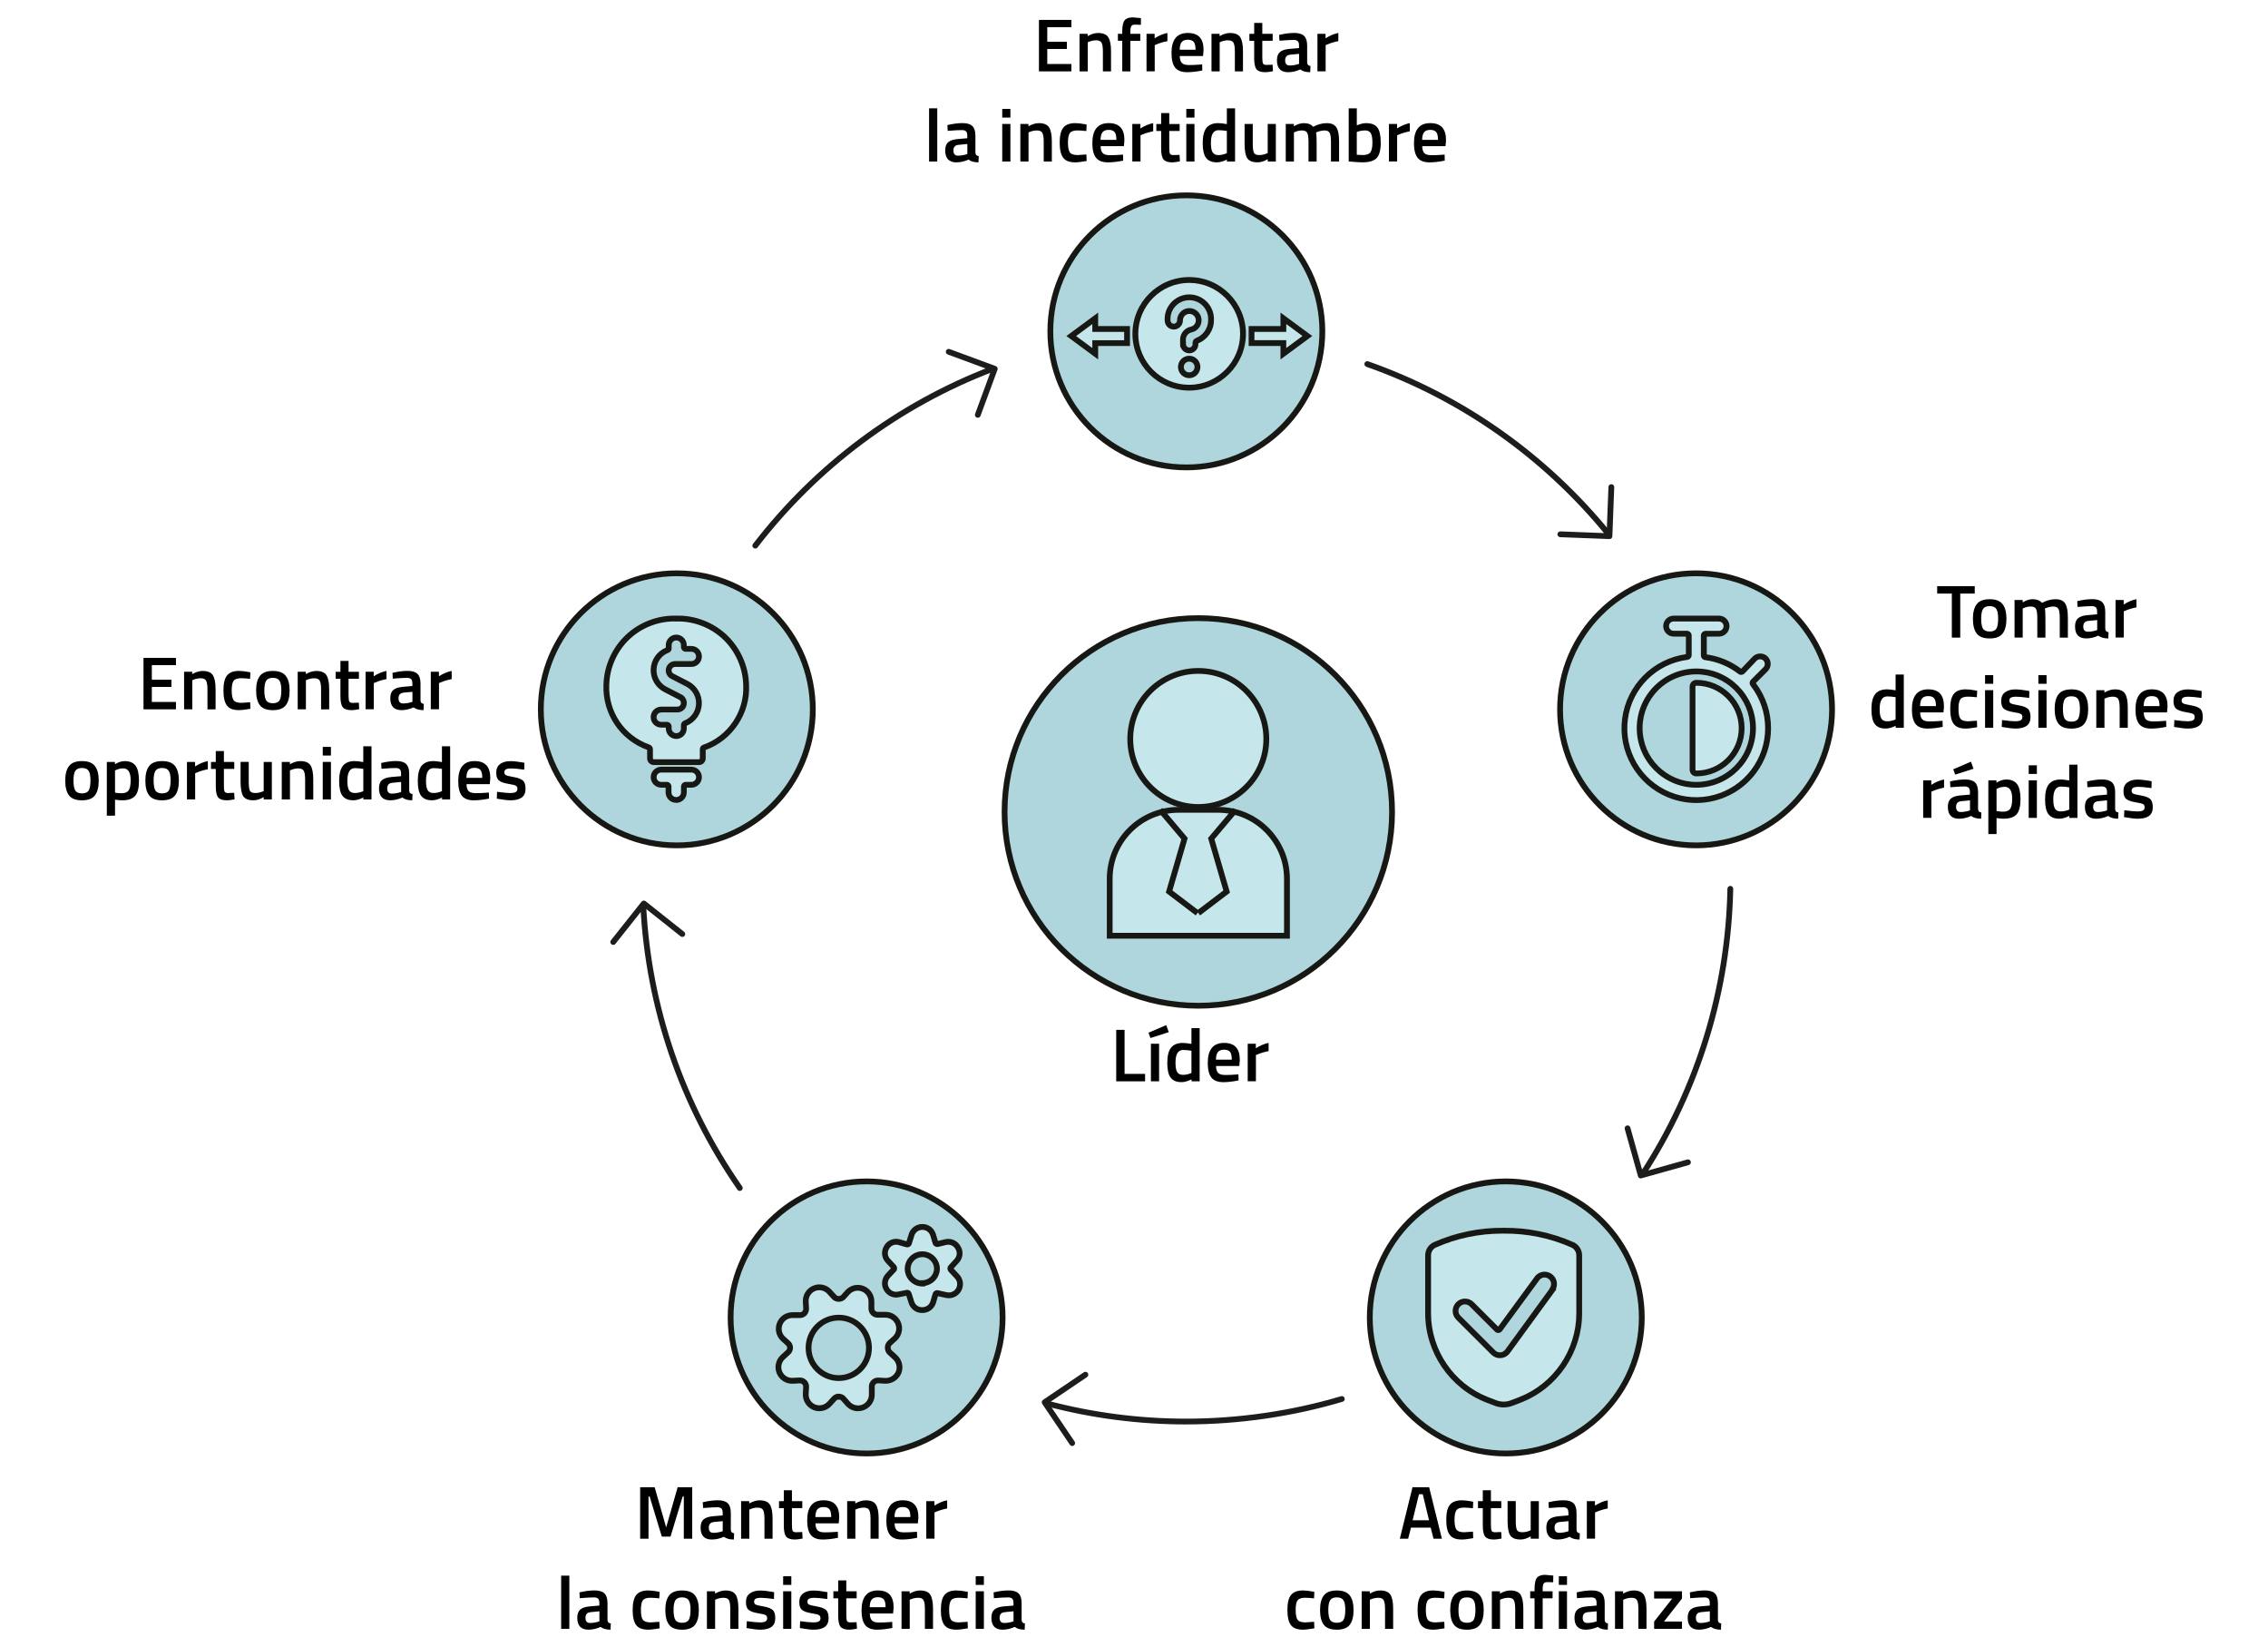<?xml version="1.0" encoding="UTF-8"?>
<svg id="uuid-d1ae4ba3-a6e7-46ef-b686-bfd7a09be565" data-name="Capa 1" xmlns="http://www.w3.org/2000/svg" viewBox="0 0 785.13 570.01">
  <defs>
    <style>
      .uuid-368ea8e8-4ff9-4c99-9c32-7551c09a4104 {
        fill: #1d1d1b;
      }

      .uuid-adb218ec-4659-45c3-adb6-becb2dea4260 {
        isolation: isolate;
      }

      .uuid-b5022a04-edb1-4966-90d3-d07685116395 {
        fill: #aed6dc;
      }

      .uuid-bcb6c8e4-9497-4a58-9c56-6adc72e5830f {
        fill: #171714;
      }

      .uuid-a4448440-ade6-431f-a24b-b2522f21afcb, .uuid-28411557-8f55-4208-9cb9-cf1bec80db50 {
        fill: #c5e6ea;
      }

      .uuid-28411557-8f55-4208-9cb9-cf1bec80db50 {
        fill-rule: evenodd;
      }
    </style>
  </defs>
  <g id="uuid-05fd1cc4-7978-431b-8af2-ae39bbf73b95" data-name="g-root-cr 5 cr-small-5 18itsok140r8qv-stroke">
    <g id="uuid-e723878f-669d-423c-aed5-a8024b3fe5a6" data-name="cr 5 cr-small-5 18itsok140r8qv-stroke">
      <g>
        <path class="uuid-b5022a04-edb1-4966-90d3-d07685116395" d="M187.22,245.49c0,26,21.08,47.08,47.08,47.08s47.08-21.08,47.08-47.08-21.08-47.08-47.08-47.08-47.08,21.08-47.08,47.08"/>
        <path class="uuid-bcb6c8e4-9497-4a58-9c56-6adc72e5830f" d="M234.3,293.57c-26.51,0-48.08-21.57-48.08-48.08s21.57-48.08,48.08-48.08,48.08,21.57,48.08,48.08-21.57,48.08-48.08,48.08ZM234.3,199.41c-25.41,0-46.08,20.67-46.08,46.08s20.67,46.08,46.08,46.08,46.08-20.67,46.08-46.08-20.67-46.08-46.08-46.08Z"/>
      </g>
    </g>
  </g>
  <g id="uuid-a2dba271-d7b1-4fcf-adf0-3dd82fd41c00" data-name="g-root-cr 4 cr-small-4 v7dab8140rabt-stroke">
    <g id="uuid-b34f318d-e55a-42d3-91af-a944f7a952c0" data-name="cr 4 cr-small-4 v7dab8140rabt-stroke">
      <g>
        <path class="uuid-b5022a04-edb1-4966-90d3-d07685116395" d="M252.92,455.95c0,26,21.08,47.08,47.08,47.08s47.08-21.08,47.08-47.08-21.08-47.08-47.08-47.08-47.08,21.08-47.08,47.08"/>
        <path class="uuid-bcb6c8e4-9497-4a58-9c56-6adc72e5830f" d="M300,504.03c-26.51,0-48.08-21.57-48.08-48.08s21.57-48.08,48.08-48.08,48.08,21.57,48.08,48.08-21.57,48.08-48.08,48.08ZM300,409.87c-25.41,0-46.08,20.67-46.08,46.08s20.67,46.08,46.08,46.08,46.08-20.67,46.08-46.08-20.67-46.08-46.08-46.08Z"/>
      </g>
    </g>
  </g>
  <g id="uuid-dd840d51-42a6-4919-9ff6-02fcf4564734" data-name="g-root-cr 3 cr-small-3 qs699w140r7yb-stroke">
    <g id="uuid-b296a160-129d-4fb7-b04a-c0be24fb3e5f" data-name="cr 3 cr-small-3 qs699w140r7yb-stroke">
      <g>
        <path class="uuid-b5022a04-edb1-4966-90d3-d07685116395" d="M474.19,455.95c0,26,21.08,47.08,47.08,47.08s47.08-21.08,47.08-47.08-21.08-47.08-47.08-47.08-47.08,21.08-47.08,47.08"/>
        <path class="uuid-bcb6c8e4-9497-4a58-9c56-6adc72e5830f" d="M521.27,504.03c-26.51,0-48.08-21.57-48.08-48.08s21.57-48.08,48.08-48.08,48.08,21.57,48.08,48.08-21.57,48.08-48.08,48.08ZM521.27,409.87c-25.41,0-46.08,20.67-46.08,46.08s20.67,46.08,46.08,46.08,46.08-20.67,46.08-46.08-20.67-46.08-46.08-46.08Z"/>
      </g>
    </g>
  </g>
  <g id="uuid-1daae61e-ce95-4155-83be-ffc575db92c3" data-name="g-root-cr 2 cr-small-2 hwj910140r8r1-stroke">
    <g id="uuid-9e3a26a0-4b4f-41fa-afda-3c9e6f01aa45" data-name="cr 2 cr-small-2 hwj910140r8r1-stroke">
      <g>
        <path class="uuid-b5022a04-edb1-4966-90d3-d07685116395" d="M540.06,245.49c0,26,21.08,47.08,47.08,47.08s47.08-21.08,47.08-47.08-21.08-47.08-47.08-47.08-47.08,21.08-47.08,47.08"/>
        <path class="uuid-bcb6c8e4-9497-4a58-9c56-6adc72e5830f" d="M587.14,293.57c-26.51,0-48.08-21.57-48.08-48.08s21.57-48.08,48.08-48.08,48.08,21.57,48.08,48.08-21.57,48.08-48.08,48.08ZM587.14,199.41c-25.41,0-46.08,20.67-46.08,46.08s20.67,46.08,46.08,46.08,46.08-20.67,46.08-46.08-20.67-46.08-46.08-46.08Z"/>
      </g>
    </g>
  </g>
  <g id="uuid-5eefd2d1-4fa7-4823-b7b6-b952d89cdb2d" data-name="g-root-cr 1 cr-small-1 4l2qno140rabz-stroke">
    <g id="uuid-da213c10-d618-4aeb-b986-6a611d354ee7" data-name="cr 1 cr-small-1 4l2qno140rabz-stroke">
      <g>
        <path class="uuid-b5022a04-edb1-4966-90d3-d07685116395" d="M363.6,114.68c0,26,21.08,47.08,47.08,47.08s47.08-21.08,47.08-47.08-21.08-47.08-47.08-47.08-47.08,21.08-47.08,47.08"/>
        <path class="uuid-bcb6c8e4-9497-4a58-9c56-6adc72e5830f" d="M410.68,162.76c-26.51,0-48.08-21.57-48.08-48.08s21.57-48.08,48.08-48.08,48.08,21.57,48.08,48.08-21.57,48.08-48.08,48.08ZM410.68,68.6c-25.41,0-46.08,20.67-46.08,46.08s20.67,46.08,46.08,46.08,46.08-20.67,46.08-46.08-20.67-46.08-46.08-46.08Z"/>
      </g>
    </g>
  </g>
  <g>
    <g id="uuid-4711dc84-23fb-4887-aba3-5ddb47cdf758" data-name="g-root-ic ques 1ur6fsk140ekun-fill">
      <g id="uuid-771100b5-fca3-4e68-a092-0e591d1ab8da" data-name="ic ques 1ur6fsk140ekun-fill">
        <g>
          <path class="uuid-28411557-8f55-4208-9cb9-cf1bec80db50" d="M430.31,115.54c0-10.29-8.34-18.64-18.64-18.64s-18.64,8.34-18.64,18.64c0,10.29,8.34,18.64,18.64,18.64,10.29-.02,18.62-8.35,18.64-18.64ZM409.52,119.12v-1.58c0-1.7,1.2-3.16,2.87-3.5,1.67-.35,2.79-1.93,2.55-3.62-.24-1.69-1.74-2.91-3.44-2.78-1.7.12-3.02,1.54-3.01,3.25,0,1.19-.96,2.15-2.15,2.15s-2.15-.96-2.15-2.15c-.17-2.8,1.22-5.46,3.62-6.92,2.4-1.45,5.41-1.45,7.81,0,2.4,1.45,3.8,4.12,3.62,6.92-.03,3.15-1.99,5.95-4.93,7.05-.27.11-.45.37-.46.66v.52c0,1.19-.96,2.15-2.15,2.15s-2.15-.96-2.15-2.15h-.03ZM411.67,124.14c1.58,0,2.87,1.28,2.87,2.87s-1.28,2.87-2.87,2.87-2.87-1.28-2.87-2.87,1.28-2.87,2.87-2.87Z"/>
          <path class="uuid-bcb6c8e4-9497-4a58-9c56-6adc72e5830f" d="M411.67,135.17c-10.83,0-19.64-8.81-19.64-19.64,0-10.83,8.81-19.64,19.64-19.64s19.64,8.81,19.64,19.64h0c-.02,10.81-8.83,19.62-19.64,19.64ZM411.67,97.9c-9.73,0-17.64,7.91-17.64,17.64,0,9.73,7.91,17.64,17.64,17.64,9.71-.01,17.62-7.93,17.64-17.64,0-9.72-7.91-17.64-17.64-17.64ZM411.67,130.87c-2.13,0-3.87-1.73-3.87-3.87s1.73-3.87,3.87-3.87,3.87,1.73,3.87,3.87-1.73,3.87-3.87,3.87ZM411.67,125.14c-1.03,0-1.87.84-1.87,1.87s.84,1.87,1.87,1.87,1.87-.84,1.87-1.87-.84-1.87-1.87-1.87ZM411.7,122.27c-1.39,0-2.57-.9-2.99-2.15h-.16l-.03-2.58c0-2.16,1.55-4.05,3.67-4.48,1.15-.24,1.92-1.34,1.76-2.5-.16-1.16-1.21-2.01-2.38-1.92-1.17.08-2.09,1.07-2.08,2.25,0,1.74-1.41,3.16-3.15,3.16s-3.15-1.41-3.15-3.15c-.19-3.12,1.38-6.12,4.1-7.77,2.73-1.65,6.12-1.65,8.84,0,2.73,1.65,4.3,4.65,4.1,7.83-.03,3.41-2.18,6.56-5.39,7.85v.31c0,1.74-1.41,3.15-3.15,3.15ZM410.52,118.12h.03v1c0,.63.52,1.15,1.15,1.15s1.15-.52,1.15-1.15v-.52c0-.72.44-1.34,1.1-1.59,2.55-.96,4.27-3.42,4.29-6.13.15-2.49-1.05-4.79-3.14-6.05-2.09-1.26-4.68-1.26-6.77,0-2.09,1.26-3.29,3.56-3.14,6,0,.7.52,1.21,1.15,1.21s1.15-.52,1.15-1.15c-.01-2.22,1.72-4.09,3.93-4.25,2.22-.16,4.2,1.44,4.5,3.64.31,2.2-1.16,4.28-3.34,4.74-1.2.24-2.07,1.3-2.07,2.52v.57Z"/>
        </g>
      </g>
    </g>
    <g id="uuid-5a8c4872-7a24-4ef0-b0b6-a4f8075c24ff" data-name="g-root-ic bulb 74nsk140ra4m-fill">
      <g id="uuid-79963f14-6869-4abf-bfde-21aa22f1377b" data-name="ic bulb 74nsk140ra4m-fill">
        <g>
          <path class="uuid-28411557-8f55-4208-9cb9-cf1bec80db50" d="M234.12,276.84c1.44,0,2.62-1.17,2.62-2.62v-1.99c0-.36.29-.65.65-.65h1.96c1.44,0,2.62-1.17,2.62-2.62s-1.17-2.62-2.62-2.62h-10.46c-1.44,0-2.62,1.17-2.62,2.62s1.17,2.62,2.62,2.62h1.88c.18,0,.35.06.47.18.12.12.19.29.18.47v1.99c0,.71.29,1.38.79,1.88s1.19.76,1.9.74ZM224.58,258.67c.26.1.44.35.44.63v3.22c.03.68.57,1.23,1.26,1.26h15.69c.72,0,1.31-.59,1.31-1.31v-3.16c0-.27.19-.51.44-.6,9.12-3.18,15.05-11.99,14.57-21.63-.14-6.26-2.77-12.2-7.31-16.51-4.54-4.31-10.6-6.64-16.86-6.48-6.27-.18-12.35,2.14-16.89,6.46-4.55,4.32-7.18,10.27-7.33,16.53-.37,9.64,5.58,18.39,14.67,21.6ZM235.51,241.27l-5.1-2.62c-2.66-1.32-4.28-4.09-4.13-7.05.15-2.96,2.04-5.56,4.81-6.6.21-.07.37-.25.42-.47v-1.26c0-1.44,1.17-2.62,2.62-2.62s2.62,1.17,2.62,2.62v.65c0,.36.29.65.65.65h1.96c1.44,0,2.62,1.17,2.62,2.62s-1.17,2.62-2.62,2.62h-5.6c-1.05-.03-1.98.69-2.22,1.71-.24,1.02.27,2.08,1.22,2.52l5.1,2.62c2.64,1.33,4.24,4.1,4.1,7.05-.15,2.95-2.02,5.54-4.78,6.61-.26.1-.44.35-.44.63v1.18c0,1.44-1.17,2.62-2.62,2.62s-2.62-1.17-2.62-2.62v-.65c0-.36-.29-.65-.65-.65h-1.96c-1.44,0-2.62-1.17-2.62-2.62s1.17-2.62,2.62-2.62h5.62c1.23,0,2.22-1,2.22-2.22.03-.88-.45-1.69-1.23-2.09Z"/>
          <path class="uuid-bcb6c8e4-9497-4a58-9c56-6adc72e5830f" d="M234.05,277.85c-.94,0-1.85-.37-2.52-1.02-.7-.68-1.1-1.62-1.1-2.6v-1.64h-1.54c-1.99,0-3.62-1.62-3.62-3.61s1.62-3.62,3.62-3.62h10.46c1.99,0,3.62,1.62,3.62,3.62s-1.62,3.62-3.62,3.62h-1.62v1.64c0,1.99-1.61,3.61-3.6,3.62-.03,0-.06,0-.09,0ZM230.84,270.59c.39,0,.81.17,1.12.48.32.32.49.77.48,1.22v1.95c0,.43.18.86.49,1.16.31.3.74.47,1.17.46h.03c.89,0,1.62-.73,1.62-1.62v-1.99c0-.91.74-1.65,1.65-1.65h1.96c.89,0,1.62-.72,1.62-1.62s-.72-1.62-1.62-1.62h-10.46c-.89,0-1.62.72-1.62,1.62s.72,1.62,1.62,1.62h1.88s.04,0,.06,0ZM230.79,272.59s.02,0,.03,0h-.03ZM230.43,272.24s0,.01,0,.02v-.02ZM241.97,264.77h-15.69c-1.23-.05-2.21-1.02-2.25-2.22v-3.02c-9.44-3.44-15.5-12.45-15.12-22.51.15-6.47,2.93-12.75,7.64-17.22,4.71-4.47,11.12-6.92,17.61-6.73,6.42-.17,12.83,2.29,17.52,6.75,4.69,4.47,7.47,10.74,7.62,17.22.49,9.91-5.67,19.15-15.01,22.52v2.9c0,1.27-1.03,2.31-2.31,2.31ZM233.5,215.06c-5.79,0-11.42,2.24-15.58,6.19-4.32,4.1-6.88,9.87-7.02,15.83-.35,9.27,5.28,17.56,14.01,20.64h.01c.65.24,1.09.87,1.1,1.56v3.23c0,.12.14.25.29.26h15.65c.17,0,.31-.14.31-.31v-3.16c.02-.72.47-1.33,1.13-1.55,8.63-3.01,14.34-11.5,13.89-20.63-.14-5.98-2.69-11.74-7-15.84-4.31-4.1-10.2-6.36-16.14-6.2-.22,0-.43,0-.65,0ZM244.06,259.63s0,0,0,0c0,0,0,0,0,0ZM234.12,255.74c-1.99,0-3.62-1.62-3.62-3.62v-.31h-1.62c-1.99,0-3.62-1.62-3.62-3.62s1.62-3.62,3.62-3.62h5.62c.67,0,1.22-.55,1.22-1.22.02-.52-.25-.98-.68-1.2h0s-5.1-2.62-5.1-2.62c-3-1.49-4.84-4.63-4.68-7.99.16-3.28,2.21-6.16,5.23-7.4v-.88c0-1.99,1.62-3.62,3.62-3.62s3.62,1.62,3.62,3.62v.31h1.62c1.99,0,3.62,1.62,3.62,3.62s-1.62,3.62-3.62,3.62h-5.6c-.6-.02-1.11.38-1.24.94-.13.56.15,1.14.67,1.39l5.13,2.63c2.98,1.51,4.8,4.64,4.64,7.99-.16,3.27-2.2,6.16-5.22,7.41v.95c0,1.99-1.62,3.62-3.62,3.62ZM228.89,246.59c-.89,0-1.62.72-1.62,1.62s.72,1.62,1.62,1.62h1.96c.91,0,1.65.74,1.65,1.65v.65c0,.89.72,1.62,1.62,1.62s1.62-.72,1.62-1.62v-1.18c.01-.7.45-1.33,1.1-1.57,2.37-.92,4-3.16,4.12-5.72.13-2.55-1.27-4.95-3.55-6.11l-5.11-2.62c-1.34-.63-2.09-2.16-1.74-3.64.35-1.48,1.7-2.52,3.22-2.49h5.57c.89,0,1.62-.73,1.62-1.62s-.72-1.62-1.62-1.62h-1.96c-.91,0-1.65-.74-1.65-1.65v-.65c0-.89-.72-1.62-1.62-1.62s-1.62.72-1.62,1.62l-.02,1.48c-.13.56-.52,1-1.06,1.19-2.39.9-4.02,3.14-4.15,5.71-.13,2.57,1.28,4.96,3.58,6.1l5.11,2.62c1.13.57,1.82,1.76,1.77,3.02,0,1.74-1.45,3.18-3.22,3.18h-5.62ZM237.55,251.25s0,0,0,0c0,0,0,0,0,0ZM230.74,224.07s0,0-.01,0c0,0,0,0,.01,0Z"/>
        </g>
      </g>
    </g>
    <g id="uuid-faf3da88-4930-47ac-9e98-dc7f95ea9d9a" data-name="g-root-ic half m7d4s4140afwn-fill">
      <g id="uuid-87710169-4b3b-40ee-a7ac-e07eea3381b9" data-name="ic half m7d4s4140afwn-fill">
        <g>
          <path class="uuid-28411557-8f55-4208-9cb9-cf1bec80db50" d="M606.87,236.8c-.22-.25-.22-.62,0-.86l4.32-4.32c1.03-1.03,1.03-2.69,0-3.71-1.03-1.03-2.69-1.03-3.71,0l-4.26,4.47c-.25.22-.62.22-.86,0-3.47-2.67-7.58-4.38-11.93-4.94-.17-.02-.33-.11-.44-.25-.11-.14-.16-.31-.13-.49v-6.75c0-.36.29-.65.65-.65h4.58c1.44,0,2.62-1.17,2.62-2.62s-1.17-2.62-2.62-2.62h-15.69c-1.44,0-2.62,1.17-2.62,2.62s1.17,2.62,2.62,2.62h4.58c.36,0,.65.29.65.65v6.75c0,.33-.25.61-.58.65-11.18,1.44-20,10.22-21.49,21.39-1.49,11.18,4.73,21.96,15.15,26.27,10.42,4.31,22.44,1.07,29.28-7.89,6.84-8.96,6.8-21.41-.1-30.32ZM587.23,271.61c-10.83,0-19.62-8.78-19.62-19.62s8.78-19.62,19.62-19.62c10.83,0,19.62,8.78,19.62,19.62,0,10.83-8.78,19.62-19.62,19.62ZM587.23,236.3c-.72,0-1.31.59-1.31,1.31v28.77c0,.72.59,1.31,1.31,1.31,8.67,0,15.69-7.03,15.69-15.69s-7.03-15.69-15.69-15.69Z"/>
          <path class="uuid-bcb6c8e4-9497-4a58-9c56-6adc72e5830f" d="M587.18,277.9c-3.31,0-6.66-.64-9.86-1.96-10.82-4.48-17.31-15.71-15.76-27.32,1.53-11.51,10.58-20.6,22.06-22.21v-6.1h-4.23c-1.99,0-3.62-1.62-3.62-3.62s1.62-3.62,3.62-3.62h15.69c1.99,0,3.62,1.62,3.62,3.62s-1.62,3.62-3.62,3.62h-4.23v6.18c4.33.61,8.42,2.32,11.9,4.94l4.01-4.21c1.4-1.4,3.78-1.39,5.15-.02,1.41,1.41,1.41,3.71,0,5.13l-4.07,4.07c7.01,9.25,7,22.09-.05,31.33-5.01,6.56-12.7,10.17-20.59,10.17ZM579.38,215.07c-.89,0-1.62.72-1.62,1.62s.72,1.62,1.62,1.62h4.58c.91,0,1.65.74,1.65,1.65v6.75c0,.83-.62,1.55-1.46,1.65-10.71,1.38-19.19,9.82-20.62,20.53s4.56,21.08,14.54,25.21c9.99,4.13,21.54,1.01,28.1-7.58,6.55-8.58,6.52-20.54-.09-29.08-.52-.62-.51-1.54.02-2.15l4.36-4.36c.63-.63.63-1.67,0-2.3-.61-.61-1.69-.61-2.3,0l-4.25,4.46c-.69.61-1.62.61-2.25.06-3.28-2.52-7.23-4.16-11.4-4.7-.42-.05-.83-.27-1.1-.62-.26-.33-.38-.74-.35-1.15v-6.7c0-.91.74-1.65,1.65-1.65h4.58c.89,0,1.62-.72,1.62-1.62s-.72-1.62-1.62-1.62h-15.69ZM602.94,231.57h.02s-.01,0-.02,0ZM583.61,226.71h0s0,0,0,0ZM590.53,226.44s0,0,.01,0c0,0,0,0-.01,0ZM583.91,226.37s0,0,0,0c0,0,0,0,0,0ZM587.23,272.61c-11.37,0-20.62-9.25-20.62-20.62s9.25-20.62,20.62-20.62,20.62,9.25,20.62,20.62-9.25,20.62-20.62,20.62ZM587.23,233.38c-10.27,0-18.62,8.35-18.62,18.62s8.35,18.62,18.62,18.62,18.62-8.35,18.62-18.62-8.35-18.62-18.62-18.62ZM587.23,268.69c-1.27,0-2.31-1.04-2.31-2.31v-28.77c0-1.27,1.04-2.31,2.31-2.31,9.2,0,16.69,7.49,16.69,16.69s-7.49,16.69-16.69,16.69ZM587.23,237.3c-.17,0-.31.14-.31.31v28.77c0,.17.14.31.31.31,8.1,0,14.69-6.59,14.69-14.69s-6.59-14.69-14.69-14.69Z"/>
        </g>
      </g>
    </g>
    <g id="uuid-23baa25b-9f71-4f24-953e-3294169b8592" data-name="g-root-ic 3 i0wnsk140lo9b-fill">
      <g id="uuid-9f88e227-effc-45f2-a427-599b64892938" data-name="ic 3 i0wnsk140lo9b-fill">
        <g>
          <path class="uuid-28411557-8f55-4208-9cb9-cf1bec80db50" d="M331.16,441.6l-2.01-2.14c-.21-.25-.21-.61,0-.86l1.99-2.17c1.2-1.24,1.42-3.13.52-4.6-.8-1.54-2.54-2.35-4.24-1.96l-2.85.68c-.32.05-.63-.13-.73-.44l-.84-2.8c-.53-1.61-2.04-2.69-3.74-2.67-1.72,0-3.23,1.13-3.71,2.77l-.86,2.8c-.04.16-.15.3-.3.39-.15.08-.32.1-.49.06l-2.77-.78c-1.67-.41-3.41.35-4.24,1.86-.89,1.47-.69,3.36.5,4.6l2.01,2.17c.21.25.21.61,0,.86l-2.01,2.14c-1.18,1.26-1.38,3.15-.5,4.63.84,1.49,2.57,2.24,4.24,1.83l2.77-.55c.31-.07.62.12.71.42l.94,2.96c.54,1.59,2.04,2.65,3.71,2.62,1.69.04,3.2-1.02,3.74-2.62l.84-2.82c.1-.31.42-.49.73-.42l2.85.63c1.72.48,3.54-.28,4.42-1.83.88-1.55.6-3.5-.68-4.74ZM319.26,444.22c-2.78-.02-5.03-2.27-5.05-5.05s2.21-5.06,5-5.1c2.78-.04,5.08,2.16,5.15,4.94,0,1.35-.54,2.64-1.5,3.6-.96.95-2.25,1.48-3.6,1.48v.13ZM307.91,464.91l1.8-1.62c1.48-1.34,1.96-3.47,1.2-5.32-.76-1.85-2.6-3.02-4.6-2.92h-2.43c-.6.02-1.17-.2-1.6-.63s-.65-1-.63-1.6v-2.43c-.02-1.91-1.19-3.62-2.96-4.34-1.77-.72-3.8-.29-5.14,1.07l-1.62,1.8c-.41.43-.98.67-1.57.67s-1.16-.24-1.57-.67l-1.65-1.8c-1.33-1.49-3.46-1.98-5.31-1.21-1.85.77-3.01,2.62-2.9,4.62l.13,2.43c.02.6-.21,1.19-.63,1.62-.42.42-1,.63-1.6.6h-2.43c-1.94-.03-3.7,1.12-4.45,2.9-.75,1.79-.33,3.85,1.05,5.21l1.8,1.62c.44.4.7.97.71,1.57,0,.6-.26,1.17-.71,1.57l-1.8,1.65c-1.45,1.32-1.93,3.41-1.2,5.23.75,1.87,2.59,3.06,4.6,2.98l2.43-.13c.6-.02,1.17.2,1.6.63.42.42.65,1,.63,1.6l-.13,2.43c-.1,1.99,1.06,3.83,2.9,4.6.57.25,1.18.37,1.8.37,1.33,0,2.6-.56,3.5-1.54l1.65-1.83c.41-.43.98-.67,1.57-.67s1.16.24,1.57.67l1.62,1.83c1.34,1.49,3.48,1.97,5.33,1.2,1.85-.77,3.02-2.62,2.91-4.62v-2.43c-.04-.6.19-1.18.63-1.6.42-.42,1-.65,1.6-.63l2.43.13c1.99.08,3.82-1.08,4.6-2.9.73-1.82.25-3.91-1.2-5.23l-1.8-1.65c-.45-.4-.71-.97-.71-1.57-.05-.61.16-1.2.58-1.65ZM300.82,466.47c0,5.78-4.68,10.46-10.46,10.46s-10.46-4.68-10.46-10.46,4.68-10.46,10.46-10.46,10.46,4.68,10.46,10.46Z"/>
          <path class="uuid-bcb6c8e4-9497-4a58-9c56-6adc72e5830f" d="M297.07,488.41c-1.59,0-3.15-.66-4.26-1.89l-1.63-1.84c-.39-.4-1.23-.43-1.67.03l-1.63,1.81c-1.1,1.19-2.64,1.87-4.24,1.87-.75,0-1.5-.14-2.21-.45-2.21-.92-3.62-3.16-3.5-5.57l.13-2.44c.01-.3-.11-.61-.34-.84-.22-.22-.54-.35-.85-.33l-2.42.13c-2.44.1-4.68-1.35-5.58-3.61-.88-2.2-.29-4.75,1.46-6.34l1.8-1.65c.25-.22.38-.52.38-.83,0-.31-.14-.61-.38-.83l-1.8-1.62c-1.71-1.69-2.21-4.16-1.3-6.34.91-2.18,3.03-3.55,5.39-3.52h2.42c.36.02.67-.1.9-.32.21-.22.34-.54.33-.87l-.13-2.41c-.14-2.42,1.28-4.67,3.52-5.59,2.24-.93,4.83-.34,6.44,1.47l1.64,1.8c.41.43,1.24.44,1.68-.02l1.6-1.78c1.66-1.69,4.11-2.2,6.26-1.33,2.16.87,3.56,2.93,3.59,5.26v2.44c-.01.35.11.67.33.89.22.22.53.35.85.33h2.47c2.36-.11,4.6,1.31,5.52,3.54.92,2.23.34,4.82-1.45,6.44l-1.77,1.59c-.21.23-.31.54-.28.85,0,.4.14.7.37.9l1.82,1.66c1.75,1.59,2.34,4.14,1.46,6.34-.95,2.21-3.19,3.62-5.57,3.53l-2.45-.13c-.3-.01-.61.11-.83.33-.24.23-.36.53-.34.83v2.49c.13,2.37-1.29,4.62-3.52,5.55-.71.3-1.46.44-2.2.44ZM290.36,482.35c.86,0,1.7.36,2.29.98l1.65,1.86c1.05,1.16,2.74,1.54,4.2.94,1.46-.61,2.38-2.07,2.3-3.65v-2.49c-.05-.83.29-1.7.94-2.32.6-.6,1.45-.94,2.33-.9l2.44.13c1.55.06,3.01-.87,3.63-2.3.56-1.4.18-3.06-.96-4.1l-1.81-1.65c-.65-.58-1.03-1.42-1.03-2.31-.07-.8.24-1.68.85-2.33l.06-.06,1.8-1.62c1.16-1.05,1.54-2.74.94-4.19-.6-1.45-2.06-2.38-3.63-2.31h-2.48c-.84.03-1.69-.3-2.3-.92-.62-.62-.95-1.47-.92-2.34v-2.4c-.02-1.5-.93-2.85-2.34-3.41-1.4-.57-3-.23-4.06.84l-1.59,1.77c-1.23,1.29-3.41,1.27-4.61.02l-1.66-1.82c-1.06-1.18-2.74-1.57-4.19-.97s-2.37,2.06-2.28,3.63l.13,2.44c.03.89-.3,1.75-.91,2.37-.64.63-1.5.95-2.37.9h-2.38c-1.56-.02-2.93.87-3.52,2.29-.59,1.42-.27,3.03.82,4.11l1.77,1.59c.65.59,1.03,1.43,1.04,2.3,0,.9-.38,1.74-1.04,2.33l-1.79,1.64c-1.14,1.04-1.52,2.69-.95,4.12.59,1.47,2.05,2.42,3.64,2.35l2.42-.13c.89-.04,1.74.3,2.36.92.62.62.95,1.47.92,2.34l-.13,2.45c-.08,1.56.84,3.02,2.29,3.63.46.2.93.3,1.41.29,1.06,0,2.07-.45,2.78-1.22l1.64-1.82c.62-.64,1.45-1,2.31-1ZM290.36,477.94c-6.32,0-11.46-5.14-11.46-11.46s5.14-11.46,11.46-11.46,11.46,5.14,11.46,11.46-5.14,11.46-11.46,11.46ZM290.36,457.01c-5.22,0-9.46,4.24-9.46,9.46s4.24,9.46,9.46,9.46,9.46-4.24,9.46-9.46-4.24-9.46-9.46-9.46ZM319.36,454.4s-.08,0-.13,0c-2.08.04-3.96-1.29-4.64-3.3l-.84-2.65-2.44.48c-2.05.5-4.24-.45-5.3-2.32-1.09-1.83-.84-4.23.64-5.8l1.78-1.9-1.78-1.92c-1.48-1.56-1.74-3.95-.62-5.8,1.02-1.87,3.23-2.83,5.33-2.31l2.46.7.76-2.48c.6-2.04,2.53-3.48,4.67-3.48.03,0,.05,0,.08,0,2.1,0,3.95,1.34,4.61,3.36l.75,2.5,2.49-.6c2.15-.49,4.35.53,5.36,2.47,1.1,1.81.82,4.2-.69,5.76l-1.74,1.9,1.76,1.88c1.6,1.56,1.95,3.99.84,5.94-1.11,1.95-3.4,2.89-5.56,2.3l-2.46-.54-.73,2.48c-.68,2.02-2.51,3.33-4.6,3.33ZM319.24,452.4c1.3.03,2.41-.75,2.81-1.94l.83-2.79c.27-.83,1.08-1.29,1.91-1.11l2.85.63c1.33.37,2.68-.19,3.34-1.35s.45-2.6-.51-3.52l-.04-.04-2.01-2.14c-.55-.67-.55-1.56-.04-2.18l2.02-2.21c.9-.93,1.06-2.33.4-3.41-.62-1.19-1.91-1.79-3.16-1.5l-2.84.68c-.87.15-1.67-.33-1.92-1.11l-.84-2.82c-.39-1.18-1.51-1.97-2.77-1.95h0c-1.28,0-2.41.85-2.77,2.06l-.87,2.81c-.1.38-.38.75-.76.96-.38.22-.84.27-1.26.15l-2.76-.78c-1.2-.3-2.48.27-3.09,1.38-.68,1.12-.52,2.52.35,3.43l2.02,2.18c.55.66.55,1.56.04,2.18l-2.06,2.19c-.87.93-1.02,2.34-.37,3.43.63,1.12,1.92,1.67,3.14,1.37l2.82-.56c.8-.18,1.62.31,1.86,1.12l.93,2.93c.39,1.16,1.5,1.94,2.74,1.92ZM324.36,448.51s0,0,0,0h0ZM314.11,448.38h-.02s.01,0,.02,0ZM313.65,448.13s0,.01,0,.01h0ZM313.73,429.91s0,.02,0,.03v-.03ZM314.17,429.68h0s0,0,0,0ZM320.26,445.22h-1.01c-3.31-.02-6.02-2.74-6.04-6.05-.02-3.31,2.67-6.05,5.98-6.1,3.32-.05,6.08,2.6,6.17,5.92,0,1.63-.65,3.2-1.79,4.33-.9.89-2.07,1.48-3.31,1.69v.22ZM318.26,443.08h1.01c1.07,0,2.13-.42,2.89-1.18.76-.76,1.2-1.81,1.2-2.89-.06-2.2-1.92-3.98-4.14-3.94-2.22.03-4.02,1.87-4.01,4.09,0,1.88,1.31,3.46,3.05,3.92h0Z"/>
        </g>
      </g>
    </g>
    <g id="uuid-83cd46ba-8c4d-4057-b3bb-a4b8dc872b1c" data-name="g-root-ic chec 1urstpw140pvre-fill">
      <g id="uuid-f29e9937-9eba-4f5f-be9d-a37cf84f02f0" data-name="ic chec 1urstpw140pvre-fill">
        <g>
          <path class="uuid-28411557-8f55-4208-9cb9-cf1bec80db50" d="M546.69,434.49c.01-1.57-.9-3-2.33-3.66-7.51-3.3-15.63-4.97-23.83-4.89-8.2-.08-16.32,1.59-23.83,4.89-1.43.66-2.34,2.09-2.33,3.66v19.98c-.03,13.27,8.11,25.2,20.48,30l2.8,1.07c1.85.73,3.91.73,5.75,0l2.8-1.07c12.37-4.8,20.51-16.73,20.48-30v-19.98ZM537.56,446.18l-15.69,21.53c-.61.83-1.58,1.33-2.62,1.33-.86,0-1.69-.34-2.3-.94l-12.11-12.08c-1.28-1.28-1.28-3.35,0-4.63,1.28-1.28,3.35-1.28,4.63,0l8.74,8.74c.14.14.33.2.52.18.19,0,.37-.1.47-.26l13.08-17.84c1.13-1.25,3.02-1.44,4.37-.44,1.35,1,1.72,2.86.86,4.31l.05.1Z"/>
          <path class="uuid-bcb6c8e4-9497-4a58-9c56-6adc72e5830f" d="M520.53,487.09c-1.1,0-2.2-.21-3.25-.62l-2.79-1.07c-12.67-4.92-21.16-17.35-21.12-30.94v-19.98c-.01-1.95,1.13-3.75,2.91-4.57,7.7-3.39,15.86-5.07,24.26-4.98,8.38-.08,16.53,1.59,24.22,4.98,1.79.83,2.94,2.62,2.92,4.58v19.98c.03,13.58-8.45,26.02-21.12,30.93l-2.8,1.07c-1.04.41-2.14.62-3.23.62ZM519.97,426.93c-7.93,0-15.61,1.62-22.86,4.81-1.05.49-1.74,1.56-1.73,2.74v19.99c-.03,12.77,7.94,24.45,19.84,29.07l2.79,1.07c1.63.64,3.41.64,5.03,0l2.81-1.08c11.9-4.62,19.87-16.3,19.84-29.06v-19.99c0-1.18-.68-2.25-1.75-2.75-7.41-3.26-15.29-4.88-23.4-4.8-.19,0-.38,0-.57,0ZM519.26,470.04c-1.14,0-2.2-.44-3.01-1.23l-12.12-12.09c-.81-.81-1.25-1.88-1.25-3.02s.44-2.21,1.25-3.02c.81-.81,1.88-1.25,3.02-1.25s2.21.44,3.02,1.25l8.45,8.45,12.91-17.6c1.48-1.64,3.93-1.88,5.71-.57,1.62,1.2,2.16,3.31,1.39,5.11l.1.2-16.05,22.02c-.8,1.09-2.07,1.74-3.42,1.74ZM507.15,451.42c-.61,0-1.18.24-1.61.67-.43.43-.67,1-.67,1.61s.24,1.18.67,1.61l12.11,12.08c.42.41,1,.65,1.6.65.7,0,1.38-.35,1.81-.93l15.33-21.03-.03-.05.28-.47c.6-1.01.35-2.29-.6-2.99-.93-.69-2.21-.57-3,.27l-13.05,17.79c-.25.39-.73.66-1.26.67-.41.04-.89-.12-1.24-.47l-8.74-8.74c-.43-.43-1-.67-1.61-.67ZM518.39,459.46s-.02.03-.03.04l.03-.04Z"/>
        </g>
      </g>
    </g>
  </g>
  <g id="uuid-2818e0fe-4143-477d-89a6-b66c209109ac" data-name="g-root-tx enfrenta dil65w140r8jp-fill">
    <g id="uuid-b945b803-27b5-4a62-a8f5-671c66d0fe5d" data-name="tx enfrenta dil65w140r8jp-fill">
      <g class="uuid-adb218ec-4659-45c3-adb6-becb2dea4260">
        <g class="uuid-adb218ec-4659-45c3-adb6-becb2dea4260">
          <path d="M359.66,24.7V6.89h11.23v2.52h-8.35v5.04h6.79v2.5h-6.79v5.2h8.35v2.55h-11.23Z"/>
          <path d="M376.54,24.7h-2.83v-13h2.81v.81c1.26-.73,2.46-1.09,3.59-1.09,1.73,0,2.92.49,3.55,1.47.63.98.95,2.6.95,4.85v6.97h-2.81v-6.89c0-1.4-.15-2.4-.45-2.99-.3-.59-.92-.88-1.86-.88-.88,0-1.73.17-2.55.52l-.39.16v10.09Z"/>
          <path d="M391.31,14.12v10.58h-2.81v-10.58h-1.51v-2.42h1.51v-.83c0-1.85.27-3.13.81-3.82.54-.69,1.49-1.04,2.86-1.04l2.81.26-.03,2.31c-.85-.03-1.56-.05-2.12-.05s-.96.17-1.18.51c-.23.34-.34.96-.34,1.86v.81h3.43v2.42h-3.43Z"/>
          <path d="M396.9,24.7v-13h2.81v1.56c1.47-.95,2.95-1.57,4.42-1.85v2.83c-1.49.29-2.76.68-3.82,1.14l-.57.23v9.07h-2.83Z"/>
          <path d="M415.43,22.36l.73-.08.05,2.11c-1.98.4-3.73.6-5.25.6-1.92,0-3.31-.53-4.15-1.59-.84-1.06-1.26-2.75-1.26-5.07,0-4.61,1.88-6.92,5.64-6.92s5.46,1.98,5.46,5.95l-.18,2.03h-8.06c.02,1.07.25,1.86.7,2.37.45.5,1.29.75,2.52.75s2.5-.05,3.8-.16ZM413.87,17.21c0-1.28-.2-2.18-.61-2.69-.41-.51-1.1-.77-2.07-.77s-1.68.27-2.12.81c-.44.54-.67,1.42-.69,2.65h5.49Z"/>
          <path d="M422.22,24.7h-2.83v-13h2.81v.81c1.26-.73,2.46-1.09,3.59-1.09,1.73,0,2.92.49,3.55,1.47.63.98.95,2.6.95,4.85v6.97h-2.81v-6.89c0-1.4-.15-2.4-.45-2.99-.3-.59-.92-.88-1.86-.88-.88,0-1.73.17-2.55.52l-.39.16v10.09Z"/>
          <path d="M440.57,14.12h-3.59v5.72c0,1.06.08,1.76.23,2.11.16.35.55.52,1.2.52l2.13-.08.13,2.26c-1.16.23-2.05.34-2.65.34-1.47,0-2.48-.34-3.03-1.01-.55-.68-.82-1.95-.82-3.82v-6.03h-1.66v-2.42h1.66v-3.77h2.81v3.77h3.59v2.42Z"/>
          <path d="M452.51,15.71v5.93c.02.38.12.66.3.84.18.18.46.3.84.35l-.08,2.16c-1.49,0-2.64-.32-3.46-.96-1.39.64-2.78.96-4.19.96-2.58,0-3.87-1.38-3.87-4.13,0-1.32.35-2.27,1.05-2.86.7-.59,1.78-.94,3.24-1.07l3.35-.29v-.94c0-.69-.15-1.18-.45-1.46-.3-.28-.75-.42-1.34-.42-1.11,0-2.5.07-4.16.21l-.83.05-.1-2c1.89-.45,3.63-.68,5.21-.68s2.73.34,3.43,1.03c.7.68,1.05,1.77,1.05,3.26ZM446.68,18.93c-1.2.1-1.79.75-1.79,1.95s.53,1.79,1.59,1.79c.87,0,1.79-.14,2.76-.42l.47-.16v-3.46l-3.02.29Z"/>
          <path d="M456.07,24.7v-13h2.81v1.56c1.47-.95,2.95-1.57,4.42-1.85v2.83c-1.49.29-2.76.68-3.82,1.14l-.57.23v9.07h-2.83Z"/>
          <path d="M321.63,55.9v-18.41h2.83v18.41h-2.83Z"/>
          <path d="M337.67,46.91v5.93c.02.38.12.66.3.84.18.18.46.3.84.35l-.08,2.16c-1.49,0-2.64-.32-3.46-.96-1.39.64-2.78.96-4.19.96-2.58,0-3.87-1.38-3.87-4.13,0-1.32.35-2.27,1.05-2.86.7-.59,1.78-.94,3.24-1.07l3.35-.29v-.94c0-.69-.15-1.18-.45-1.46-.3-.28-.75-.42-1.34-.42-1.11,0-2.5.07-4.16.21l-.83.05-.1-2c1.89-.45,3.63-.68,5.21-.68s2.73.34,3.43,1.03c.7.68,1.05,1.77,1.05,3.26ZM331.84,50.13c-1.2.1-1.79.75-1.79,1.95s.53,1.79,1.59,1.79c.87,0,1.79-.14,2.76-.42l.47-.16v-3.46l-3.02.29Z"/>
          <path d="M346.95,40.69v-2.99h2.83v2.99h-2.83ZM346.95,55.9v-13h2.83v13h-2.83Z"/>
          <path d="M356.05,55.9h-2.83v-13h2.81v.81c1.27-.73,2.46-1.09,3.59-1.09,1.73,0,2.92.49,3.55,1.47.63.98.95,2.6.95,4.85v6.97h-2.81v-6.89c0-1.4-.15-2.4-.46-2.99-.3-.59-.92-.88-1.86-.88-.88,0-1.73.17-2.55.52l-.39.16v10.09Z"/>
          <path d="M372.27,42.62c.92,0,2,.12,3.25.36l.65.13-.1,2.24c-1.37-.14-2.38-.21-3.04-.21-1.32,0-2.2.29-2.65.88-.45.59-.68,1.7-.68,3.33s.22,2.76.65,3.38c.43.62,1.33.94,2.7.94l3.04-.21.08,2.26c-1.75.31-3.07.47-3.95.47-1.98,0-3.37-.53-4.17-1.6-.81-1.07-1.21-2.81-1.21-5.24s.42-4.16,1.27-5.19c.85-1.03,2.24-1.55,4.16-1.55Z"/>
          <path d="M388.03,53.56l.73-.08.05,2.11c-1.98.4-3.73.6-5.25.6-1.92,0-3.31-.53-4.15-1.59-.84-1.06-1.26-2.75-1.26-5.07,0-4.61,1.88-6.92,5.64-6.92s5.46,1.98,5.46,5.95l-.18,2.03h-8.06c.02,1.07.25,1.86.7,2.37.45.5,1.29.75,2.52.75s2.5-.05,3.8-.16ZM386.47,48.41c0-1.28-.2-2.18-.61-2.69-.41-.51-1.1-.77-2.07-.77s-1.68.27-2.12.81c-.44.54-.67,1.42-.69,2.65h5.49Z"/>
          <path d="M391.98,55.9v-13h2.81v1.56c1.47-.95,2.95-1.57,4.42-1.85v2.83c-1.49.29-2.76.68-3.82,1.14l-.57.23v9.07h-2.83Z"/>
          <path d="M408.36,45.32h-3.59v5.72c0,1.06.08,1.76.23,2.11.16.35.55.52,1.2.52l2.13-.08.13,2.26c-1.16.23-2.05.34-2.65.34-1.47,0-2.48-.34-3.03-1.01-.55-.68-.82-1.95-.82-3.82v-6.03h-1.66v-2.42h1.66v-3.77h2.81v3.77h3.59v2.42Z"/>
          <path d="M410.67,40.69v-2.99h2.83v2.99h-2.83ZM410.67,55.9v-13h2.83v13h-2.83Z"/>
          <path d="M427.55,37.49v18.41h-2.81v-.68c-1.27.64-2.43.96-3.48.96-1.7,0-2.94-.51-3.73-1.53-.79-1.02-1.18-2.74-1.18-5.15s.44-4.16,1.31-5.25c.88-1.09,2.24-1.64,4.09-1.64.62,0,1.61.11,2.96.34v-5.46h2.83ZM424.27,53.2l.44-.18v-7.7c-1.04-.17-2-.26-2.89-.26-1.75,0-2.63,1.46-2.63,4.37,0,1.59.2,2.7.61,3.32.41.62,1.05.92,1.94.92s1.72-.16,2.52-.47Z"/>
          <path d="M438.86,42.9h2.81v13h-2.81v-.81c-1.27.73-2.44,1.09-3.51,1.09-1.79,0-2.98-.48-3.59-1.44-.61-.96-.91-2.65-.91-5.06v-6.79h2.83v6.81c0,1.56.13,2.61.39,3.15.26.54.87.81,1.82.81s1.79-.17,2.57-.52l.39-.16v-10.09Z"/>
          <path d="M447.93,55.9h-2.83v-13h2.81v.81c1.23-.73,2.36-1.09,3.38-1.09,1.51,0,2.61.42,3.3,1.27,1.58-.85,3.15-1.27,4.71-1.27s2.66.48,3.3,1.44c.64.96.96,2.59.96,4.88v6.97h-2.81v-6.89c0-1.4-.14-2.4-.43-2.99-.29-.59-.88-.88-1.78-.88-.78,0-1.62.17-2.52.52l-.44.18c.14.35.21,1.46.21,3.33v6.73h-2.81v-6.68c0-1.54-.14-2.61-.42-3.2-.28-.59-.88-.88-1.82-.88-.87,0-1.67.17-2.42.52l-.39.16v10.09Z"/>
          <path d="M472.94,42.62c1.79,0,3.07.5,3.86,1.49.79,1,1.18,2.76,1.18,5.29s-.47,4.29-1.4,5.29c-.94,1-2.58,1.49-4.94,1.49-.81,0-2.11-.08-3.87-.23l-.88-.08v-18.38h2.81v5.9c1.2-.52,2.28-.78,3.25-.78ZM471.64,53.67c1.39,0,2.31-.32,2.77-.97.46-.65.69-1.76.69-3.32s-.19-2.66-.58-3.29c-.39-.63-1.03-.95-1.91-.95-.83,0-1.66.13-2.5.39l-.42.13v7.9c.95.07,1.6.1,1.95.1Z"/>
          <path d="M480.82,55.9v-13h2.81v1.56c1.47-.95,2.95-1.57,4.42-1.85v2.83c-1.49.29-2.76.68-3.82,1.14l-.57.23v9.07h-2.83Z"/>
          <path d="M499.36,53.56l.73-.08.05,2.11c-1.98.4-3.73.6-5.25.6-1.92,0-3.31-.53-4.15-1.59-.84-1.06-1.26-2.75-1.26-5.07,0-4.61,1.88-6.92,5.64-6.92s5.46,1.98,5.46,5.95l-.18,2.03h-8.06c.02,1.07.25,1.86.7,2.37.45.5,1.29.75,2.52.75s2.5-.05,3.8-.16ZM497.8,48.41c0-1.28-.2-2.18-.61-2.69-.41-.51-1.1-.77-2.07-.77s-1.68.27-2.12.81c-.44.54-.67,1.42-.69,2.65h5.49Z"/>
        </g>
      </g>
    </g>
  </g>
  <g id="uuid-6eb9abb3-ab14-4232-8d84-ea4747da813e" data-name="g-root-tx enfrenta dil65w140r8jp-fill">
    <g id="uuid-902d07d4-689e-41b6-b211-ad01540cd494" data-name="tx enfrenta dil65w140r8jp-fill">
      <g class="uuid-adb218ec-4659-45c3-adb6-becb2dea4260">
        <g class="uuid-adb218ec-4659-45c3-adb6-becb2dea4260">
          <path d="M396.39,374.23h-9.98v-17.81h2.89v15.24h7.1v2.57Z"/>
          <path d="M397.58,357.41l6.14-2.63.88,2.44-6.34,2.03-.68-1.85ZM398.42,361.23h2.83v13h-2.83v-13Z"/>
          <path d="M415.29,355.82v18.41h-2.81v-.68c-1.27.64-2.43.96-3.48.96-1.7,0-2.94-.51-3.73-1.53-.79-1.02-1.18-2.74-1.18-5.15s.44-4.16,1.31-5.25c.88-1.09,2.24-1.64,4.09-1.64.62,0,1.61.11,2.96.34v-5.46h2.83ZM412.01,371.52l.44-.18v-7.7c-1.04-.17-2-.26-2.89-.26-1.75,0-2.63,1.46-2.63,4.37,0,1.59.2,2.7.61,3.32.41.62,1.05.92,1.94.92s1.72-.16,2.52-.47Z"/>
          <path d="M427.98,371.89l.73-.08.05,2.11c-1.98.4-3.73.6-5.25.6-1.92,0-3.31-.53-4.15-1.59-.84-1.06-1.26-2.75-1.26-5.07,0-4.61,1.88-6.92,5.64-6.92s5.46,1.98,5.46,5.95l-.18,2.03h-8.06c.02,1.07.25,1.86.7,2.37.45.5,1.29.75,2.52.75s2.5-.05,3.8-.16ZM426.42,366.74c0-1.28-.2-2.18-.61-2.69-.41-.51-1.1-.77-2.07-.77s-1.68.27-2.12.81c-.44.54-.67,1.42-.69,2.65h5.49Z"/>
          <path d="M431.93,374.23v-13h2.81v1.56c1.47-.95,2.95-1.57,4.42-1.85v2.83c-1.49.3-2.76.68-3.82,1.14l-.57.23v9.07h-2.83Z"/>
        </g>
      </g>
    </g>
  </g>
  <g id="uuid-a1b53492-e16c-4566-9204-60eeac29d926" data-name="g-root-tx encontra 5vpmc140r7yh-fill">
    <g id="uuid-906c05d6-b672-41e7-866a-fa7880c77750" data-name="tx encontra 5vpmc140r7yh-fill">
      <g class="uuid-adb218ec-4659-45c3-adb6-becb2dea4260">
        <g class="uuid-adb218ec-4659-45c3-adb6-becb2dea4260">
          <path d="M49.68,245.49v-17.81h11.23v2.52h-8.35v5.04h6.79v2.5h-6.79v5.2h8.35v2.55h-11.23Z"/>
          <path d="M66.56,245.49h-2.83v-13h2.81v.81c1.27-.73,2.46-1.09,3.59-1.09,1.73,0,2.92.49,3.55,1.47.63.98.95,2.6.95,4.85v6.97h-2.81v-6.89c0-1.4-.15-2.4-.45-2.99-.3-.59-.92-.88-1.86-.88-.88,0-1.73.17-2.55.52l-.39.16v10.09Z"/>
          <path d="M82.78,232.2c.92,0,2,.12,3.25.36l.65.13-.1,2.24c-1.37-.14-2.38-.21-3.04-.21-1.32,0-2.2.29-2.65.88-.45.59-.68,1.7-.68,3.33s.22,2.76.65,3.38c.43.62,1.33.94,2.7.94l3.04-.21.08,2.26c-1.75.31-3.07.47-3.95.47-1.98,0-3.37-.53-4.17-1.6-.81-1.07-1.21-2.81-1.21-5.24s.42-4.16,1.27-5.19c.85-1.03,2.24-1.55,4.16-1.55Z"/>
          <path d="M90,233.89c.89-1.13,2.38-1.69,4.46-1.69s3.57.56,4.46,1.69c.89,1.13,1.34,2.82,1.34,5.07s-.43,3.95-1.3,5.1c-.87,1.14-2.37,1.72-4.5,1.72s-3.63-.57-4.5-1.72c-.87-1.14-1.3-2.84-1.3-5.1s.45-3.94,1.34-5.07ZM92.11,242.34c.4.69,1.18,1.04,2.34,1.04s1.94-.35,2.34-1.04c.4-.69.6-1.83.6-3.41s-.21-2.7-.64-3.35c-.42-.66-1.19-.99-2.3-.99s-1.88.33-2.3.99c-.42.66-.64,1.78-.64,3.35s.2,2.71.6,3.41Z"/>
          <path d="M105.89,245.49h-2.83v-13h2.81v.81c1.27-.73,2.46-1.09,3.59-1.09,1.73,0,2.92.49,3.55,1.47.63.98.95,2.6.95,4.85v6.97h-2.81v-6.89c0-1.4-.15-2.4-.45-2.99-.3-.59-.92-.88-1.86-.88-.88,0-1.73.17-2.55.52l-.39.16v10.09Z"/>
          <path d="M124.25,234.91h-3.59v5.72c0,1.06.08,1.76.23,2.11.16.35.55.52,1.2.52l2.13-.08.13,2.26c-1.16.23-2.05.34-2.65.34-1.47,0-2.48-.34-3.03-1.01-.55-.68-.82-1.95-.82-3.82v-6.03h-1.66v-2.42h1.66v-3.77h2.81v3.77h3.59v2.42Z"/>
          <path d="M126.56,245.49v-13h2.81v1.56c1.47-.95,2.95-1.57,4.42-1.85v2.83c-1.49.29-2.76.68-3.82,1.14l-.57.23v9.07h-2.83Z"/>
          <path d="M145.57,236.49v5.93c.02.38.12.66.3.84s.46.3.84.35l-.08,2.16c-1.49,0-2.64-.32-3.46-.96-1.39.64-2.78.96-4.19.96-2.58,0-3.87-1.38-3.87-4.13,0-1.32.35-2.27,1.05-2.86.7-.59,1.78-.94,3.24-1.07l3.35-.29v-.94c0-.69-.15-1.18-.45-1.46-.3-.28-.75-.42-1.34-.42-1.11,0-2.5.07-4.16.21l-.83.05-.1-2c1.89-.45,3.63-.68,5.21-.68s2.73.34,3.43,1.03c.7.68,1.05,1.77,1.05,3.26ZM139.75,239.72c-1.2.1-1.79.75-1.79,1.95s.53,1.79,1.59,1.79c.87,0,1.79-.14,2.76-.42l.47-.16v-3.46l-3.02.29Z"/>
          <path d="M149.13,245.49v-13h2.81v1.56c1.47-.95,2.95-1.57,4.42-1.85v2.83c-1.49.29-2.76.68-3.82,1.14l-.57.23v9.07h-2.83Z"/>
          <path d="M23.92,265.09c.89-1.13,2.38-1.69,4.46-1.69s3.57.56,4.46,1.69c.89,1.13,1.34,2.82,1.34,5.07s-.43,3.95-1.3,5.1c-.87,1.14-2.37,1.72-4.5,1.72s-3.63-.57-4.5-1.72c-.87-1.14-1.3-2.84-1.3-5.1s.45-3.94,1.34-5.07ZM26.04,273.54c.4.69,1.18,1.04,2.34,1.04s1.94-.35,2.34-1.04c.4-.69.6-1.83.6-3.41s-.21-2.7-.64-3.35c-.42-.66-1.19-.99-2.3-.99s-1.88.33-2.3.99c-.42.66-.64,1.78-.64,3.35s.2,2.71.6,3.41Z"/>
          <path d="M36.98,282.28v-18.59h2.81v.81c1.2-.73,2.31-1.09,3.35-1.09,1.72,0,2.97.52,3.77,1.57.8,1.05,1.2,2.81,1.2,5.28s-.45,4.21-1.36,5.21c-.91,1.01-2.4,1.51-4.46,1.51-.71,0-1.53-.08-2.47-.23v5.54h-2.83ZM42.65,265.92c-.81,0-1.63.18-2.44.55l-.39.18v7.67c.69.14,1.46.21,2.29.21,1.18,0,1.99-.34,2.44-1.01.45-.68.68-1.83.68-3.46,0-2.76-.86-4.13-2.57-4.13Z"/>
          <path d="M51.66,265.09c.89-1.13,2.38-1.69,4.46-1.69s3.57.56,4.46,1.69c.89,1.13,1.34,2.82,1.34,5.07s-.43,3.95-1.3,5.1c-.87,1.14-2.37,1.72-4.5,1.72s-3.63-.57-4.5-1.72c-.87-1.14-1.3-2.84-1.3-5.1s.45-3.94,1.34-5.07ZM53.78,273.54c.4.69,1.18,1.04,2.34,1.04s1.94-.35,2.34-1.04c.4-.69.6-1.83.6-3.41s-.21-2.7-.64-3.35c-.42-.66-1.19-.99-2.3-.99s-1.88.33-2.3.99c-.42.66-.64,1.78-.64,3.35s.2,2.71.6,3.41Z"/>
          <path d="M64.72,276.69v-13h2.81v1.56c1.47-.95,2.95-1.57,4.42-1.85v2.83c-1.49.29-2.76.68-3.82,1.14l-.57.23v9.07h-2.83Z"/>
          <path d="M81.1,266.11h-3.59v5.72c0,1.06.08,1.76.23,2.11.16.35.55.52,1.2.52l2.13-.08.13,2.26c-1.16.23-2.05.34-2.65.34-1.47,0-2.48-.34-3.03-1.01-.55-.68-.82-1.95-.82-3.82v-6.03h-1.66v-2.42h1.66v-3.77h2.81v3.77h3.59v2.42Z"/>
          <path d="M91.29,263.69h2.81v13h-2.81v-.81c-1.27.73-2.44,1.09-3.51,1.09-1.79,0-2.98-.48-3.59-1.44-.61-.96-.91-2.65-.91-5.06v-6.79h2.83v6.81c0,1.56.13,2.61.39,3.15.26.54.87.81,1.82.81s1.79-.17,2.57-.52l.39-.16v-10.09Z"/>
          <path d="M100.37,276.69h-2.83v-13h2.81v.81c1.27-.73,2.46-1.09,3.59-1.09,1.73,0,2.92.49,3.55,1.47.63.98.95,2.6.95,4.85v6.97h-2.81v-6.89c0-1.4-.15-2.4-.45-2.99-.3-.59-.92-.88-1.86-.88-.88,0-1.73.17-2.55.52l-.39.16v10.09Z"/>
          <path d="M111.73,261.48v-2.99h2.83v2.99h-2.83ZM111.73,276.69v-13h2.83v13h-2.83Z"/>
          <path d="M128.6,258.28v18.41h-2.81v-.68c-1.27.64-2.43.96-3.48.96-1.7,0-2.94-.51-3.73-1.53-.79-1.02-1.18-2.74-1.18-5.15s.44-4.16,1.31-5.25c.88-1.09,2.24-1.64,4.09-1.64.62,0,1.61.11,2.96.34v-5.46h2.83ZM125.33,273.98l.44-.18v-7.7c-1.04-.17-2-.26-2.89-.26-1.75,0-2.63,1.46-2.63,4.37,0,1.59.2,2.7.61,3.32.41.62,1.05.92,1.94.92s1.72-.16,2.52-.47Z"/>
          <path d="M141.66,267.69v5.93c.02.38.12.66.3.84s.46.3.84.35l-.08,2.16c-1.49,0-2.64-.32-3.46-.96-1.39.64-2.78.96-4.19.96-2.58,0-3.87-1.38-3.87-4.13,0-1.32.35-2.27,1.05-2.86.7-.59,1.78-.94,3.24-1.07l3.35-.29v-.94c0-.69-.15-1.18-.45-1.46-.3-.28-.75-.42-1.34-.42-1.11,0-2.5.07-4.16.21l-.83.05-.1-2c1.89-.45,3.63-.68,5.21-.68s2.73.34,3.43,1.03c.7.68,1.05,1.77,1.05,3.26ZM135.83,270.92c-1.2.1-1.79.75-1.79,1.95s.53,1.79,1.59,1.79c.87,0,1.79-.14,2.76-.42l.47-.16v-3.46l-3.02.29Z"/>
          <path d="M155.83,258.28v18.41h-2.81v-.68c-1.27.64-2.43.96-3.48.96-1.7,0-2.94-.51-3.73-1.53-.79-1.02-1.18-2.74-1.18-5.15s.44-4.16,1.31-5.25c.88-1.09,2.24-1.64,4.09-1.64.62,0,1.61.11,2.96.34v-5.46h2.83ZM152.55,273.98l.44-.18v-7.7c-1.04-.17-2-.26-2.89-.26-1.75,0-2.63,1.46-2.63,4.37,0,1.59.2,2.7.61,3.32.41.62,1.05.92,1.94.92s1.72-.16,2.52-.47Z"/>
          <path d="M168.51,274.35l.73-.08.05,2.11c-1.98.4-3.73.6-5.25.6-1.92,0-3.31-.53-4.15-1.59-.84-1.06-1.26-2.75-1.26-5.07,0-4.61,1.88-6.92,5.64-6.92s5.46,1.98,5.46,5.95l-.18,2.03h-8.06c.02,1.07.25,1.86.7,2.37.45.5,1.29.75,2.52.75s2.5-.05,3.8-.16ZM166.95,269.2c0-1.28-.2-2.18-.61-2.69-.41-.51-1.1-.77-2.07-.77s-1.68.27-2.12.81c-.44.54-.67,1.42-.69,2.65h5.49Z"/>
          <path d="M181.49,266.37c-2.05-.28-3.53-.42-4.45-.42s-1.56.11-1.91.32c-.36.22-.53.56-.53,1.03s.19.8.58.99c.39.19,1.31.41,2.76.66,1.45.25,2.47.65,3.08,1.18.61.54.91,1.49.91,2.86s-.44,2.37-1.31,3.02c-.88.64-2.15.96-3.83.96-1.06,0-2.39-.15-4-.44l-.81-.13.1-2.37c2.08.28,3.58.42,4.5.42s1.57-.11,1.96-.34c.39-.23.58-.6.58-1.12s-.19-.88-.56-1.08c-.37-.2-1.27-.42-2.68-.65-1.41-.23-2.45-.6-3.11-1.1-.66-.5-.99-1.42-.99-2.76s.45-2.33,1.36-2.99c.91-.66,2.08-.99,3.5-.99,1.11,0,2.47.14,4.08.42l.81.16-.05,2.37Z"/>
        </g>
      </g>
    </g>
  </g>
  <g id="uuid-3880137f-0356-471b-a51f-d4c8554754c8" data-name="g-root-tx tomardec qtf7g4140ra4k-fill">
    <g id="uuid-aee8d1f9-06a1-40f1-be60-b9ddb906965d" data-name="tx tomardec qtf7g4140ra4k-fill">
      <g class="uuid-adb218ec-4659-45c3-adb6-becb2dea4260">
        <g class="uuid-adb218ec-4659-45c3-adb6-becb2dea4260">
          <path d="M670.61,205.43v-2.57h13v2.57h-5.02v15.24h-2.91v-15.24h-5.07Z"/>
          <path d="M684.32,209.07c.89-1.13,2.38-1.69,4.46-1.69s3.57.56,4.46,1.69c.89,1.13,1.34,2.82,1.34,5.07s-.43,3.95-1.3,5.1c-.87,1.14-2.37,1.72-4.5,1.72s-3.63-.57-4.5-1.72c-.87-1.14-1.3-2.84-1.3-5.1s.45-3.94,1.34-5.07ZM686.44,217.52c.4.69,1.18,1.04,2.34,1.04s1.94-.35,2.34-1.04c.4-.69.6-1.83.6-3.41s-.21-2.7-.64-3.35c-.42-.66-1.19-.99-2.3-.99s-1.88.33-2.3.99c-.42.66-.64,1.78-.64,3.35s.2,2.71.6,3.41Z"/>
          <path d="M700.22,220.66h-2.83v-13h2.81v.81c1.23-.73,2.36-1.09,3.38-1.09,1.51,0,2.61.42,3.3,1.27,1.58-.85,3.15-1.27,4.71-1.27s2.66.48,3.3,1.44c.64.96.96,2.59.96,4.88v6.97h-2.81v-6.89c0-1.4-.14-2.4-.43-2.99-.29-.59-.88-.88-1.78-.88-.78,0-1.62.17-2.52.52l-.44.18c.14.35.21,1.46.21,3.33v6.73h-2.81v-6.68c0-1.54-.14-2.61-.42-3.2-.28-.59-.88-.88-1.82-.88-.87,0-1.67.17-2.42.52l-.39.16v10.09Z"/>
          <path d="M728.79,211.67v5.93c.02.38.12.66.3.84s.46.3.84.35l-.08,2.16c-1.49,0-2.64-.32-3.46-.96-1.39.64-2.78.96-4.19.96-2.58,0-3.87-1.38-3.87-4.13,0-1.32.35-2.27,1.05-2.86.7-.59,1.78-.94,3.24-1.07l3.35-.29v-.94c0-.69-.15-1.18-.45-1.46-.3-.28-.75-.42-1.34-.42-1.11,0-2.5.07-4.16.21l-.83.05-.1-2c1.89-.45,3.63-.68,5.21-.68s2.73.34,3.43,1.03c.7.68,1.05,1.77,1.05,3.26ZM722.97,214.89c-1.2.1-1.79.75-1.79,1.95s.53,1.79,1.59,1.79c.87,0,1.79-.14,2.76-.42l.47-.16v-3.46l-3.02.29Z"/>
          <path d="M732.36,220.66v-13h2.81v1.56c1.47-.95,2.95-1.57,4.42-1.85v2.83c-1.49.29-2.76.68-3.82,1.14l-.57.23v9.07h-2.83Z"/>
          <path d="M659.05,233.45v18.41h-2.81v-.68c-1.27.64-2.43.96-3.48.96-1.7,0-2.94-.51-3.73-1.53-.79-1.02-1.18-2.74-1.18-5.15s.44-4.16,1.31-5.25c.88-1.09,2.24-1.64,4.09-1.64.62,0,1.61.11,2.96.34v-5.46h2.83ZM655.77,249.16l.44-.18v-7.7c-1.04-.17-2-.26-2.89-.26-1.75,0-2.63,1.46-2.63,4.37,0,1.59.2,2.7.61,3.32.41.62,1.05.92,1.94.92s1.72-.16,2.52-.47Z"/>
          <path d="M671.74,249.52l.73-.08.05,2.11c-1.98.4-3.73.6-5.25.6-1.92,0-3.31-.53-4.15-1.59-.84-1.06-1.26-2.75-1.26-5.07,0-4.61,1.88-6.92,5.64-6.92s5.46,1.98,5.46,5.95l-.18,2.03h-8.06c.02,1.07.25,1.86.7,2.37.45.5,1.29.75,2.52.75s2.5-.05,3.8-.16ZM670.18,244.37c0-1.28-.2-2.18-.61-2.69-.41-.51-1.1-.77-2.07-.77s-1.68.27-2.12.81c-.44.54-.67,1.42-.69,2.65h5.49Z"/>
          <path d="M680.55,238.58c.92,0,2,.12,3.25.36l.65.13-.1,2.24c-1.37-.14-2.38-.21-3.04-.21-1.32,0-2.2.29-2.65.88-.45.59-.68,1.7-.68,3.33s.22,2.76.65,3.38c.43.62,1.33.94,2.7.94l3.04-.21.08,2.26c-1.75.31-3.07.47-3.95.47-1.98,0-3.37-.53-4.17-1.6-.81-1.07-1.21-2.81-1.21-5.24s.42-4.16,1.27-5.19c.85-1.03,2.24-1.55,4.16-1.55Z"/>
          <path d="M687.18,236.65v-2.99h2.83v2.99h-2.83ZM687.18,251.86v-13h2.83v13h-2.83Z"/>
          <path d="M702.47,241.54c-2.05-.28-3.53-.42-4.45-.42s-1.56.11-1.91.32c-.36.22-.53.56-.53,1.03s.19.8.58.99c.39.19,1.31.41,2.76.66,1.45.25,2.47.65,3.08,1.18.61.54.91,1.49.91,2.86s-.44,2.37-1.31,3.02c-.88.64-2.15.96-3.83.96-1.06,0-2.39-.15-4-.44l-.81-.13.1-2.37c2.08.28,3.58.42,4.5.42s1.57-.11,1.96-.34c.39-.23.58-.6.58-1.12s-.19-.88-.56-1.08c-.37-.2-1.27-.42-2.68-.65-1.41-.23-2.45-.6-3.11-1.1-.66-.5-.99-1.42-.99-2.76s.45-2.33,1.36-2.99c.91-.66,2.08-.99,3.5-.99,1.11,0,2.47.14,4.08.42l.81.16-.05,2.37Z"/>
          <path d="M705.64,236.65v-2.99h2.83v2.99h-2.83ZM705.64,251.86v-13h2.83v13h-2.83Z"/>
          <path d="M712.62,240.27c.89-1.13,2.38-1.69,4.46-1.69s3.57.56,4.46,1.69c.89,1.13,1.34,2.82,1.34,5.07s-.43,3.95-1.3,5.1c-.87,1.14-2.37,1.72-4.5,1.72s-3.63-.57-4.5-1.72c-.87-1.14-1.3-2.84-1.3-5.1s.45-3.94,1.34-5.07ZM714.74,248.72c.4.69,1.18,1.04,2.34,1.04s1.94-.35,2.34-1.04c.4-.69.6-1.83.6-3.41s-.21-2.7-.64-3.35c-.42-.66-1.19-.99-2.3-.99s-1.88.33-2.3.99c-.42.66-.64,1.78-.64,3.35s.2,2.71.6,3.41Z"/>
          <path d="M728.52,251.86h-2.83v-13h2.81v.81c1.27-.73,2.46-1.09,3.59-1.09,1.73,0,2.92.49,3.55,1.47.63.98.95,2.6.95,4.85v6.97h-2.81v-6.89c0-1.4-.15-2.4-.46-2.99-.3-.59-.92-.88-1.86-.88-.88,0-1.73.17-2.55.52l-.39.16v10.09Z"/>
          <path d="M749.14,249.52l.73-.08.05,2.11c-1.98.4-3.73.6-5.25.6-1.92,0-3.31-.53-4.15-1.59-.84-1.06-1.26-2.75-1.26-5.07,0-4.61,1.88-6.92,5.64-6.92s5.46,1.98,5.46,5.95l-.18,2.03h-8.06c.02,1.07.25,1.86.7,2.37.45.5,1.29.75,2.52.75s2.5-.05,3.8-.16ZM747.58,244.37c0-1.28-.2-2.18-.61-2.69-.41-.51-1.1-.77-2.07-.77s-1.68.27-2.12.81c-.44.54-.67,1.42-.69,2.65h5.49Z"/>
          <path d="M762.11,241.54c-2.05-.28-3.53-.42-4.45-.42s-1.56.11-1.91.32c-.36.22-.53.56-.53,1.03s.2.8.59.99c.39.19,1.31.41,2.76.66,1.45.25,2.47.65,3.08,1.18.61.54.91,1.49.91,2.86s-.44,2.37-1.31,3.02c-.88.64-2.15.96-3.83.96-1.06,0-2.39-.15-4-.44l-.81-.13.1-2.37c2.08.28,3.58.42,4.5.42s1.57-.11,1.96-.34c.39-.23.58-.6.58-1.12s-.19-.88-.56-1.08c-.37-.2-1.27-.42-2.68-.65-1.41-.23-2.45-.6-3.11-1.1-.66-.5-.99-1.42-.99-2.76s.46-2.33,1.36-2.99c.91-.66,2.08-.99,3.5-.99,1.11,0,2.47.14,4.08.42l.81.16-.05,2.37Z"/>
          <path d="M665.76,283.06v-13h2.81v1.56c1.47-.95,2.95-1.57,4.42-1.85v2.83c-1.49.29-2.76.68-3.82,1.14l-.57.23v9.07h-2.83Z"/>
          <path d="M684.76,274.07v5.93c.02.38.12.66.3.84s.46.3.84.35l-.08,2.16c-1.49,0-2.64-.32-3.46-.96-1.39.64-2.78.96-4.19.96-2.58,0-3.87-1.38-3.87-4.13,0-1.32.35-2.27,1.05-2.86.7-.59,1.78-.94,3.24-1.07l3.35-.29v-.94c0-.69-.15-1.18-.45-1.46-.3-.28-.75-.42-1.34-.42-1.11,0-2.5.07-4.16.21l-.83.05-.1-2c1.89-.45,3.63-.68,5.21-.68s2.73.34,3.43,1.03c.7.68,1.05,1.77,1.05,3.26ZM676.16,266.24l6.14-2.63.88,2.44-6.34,2.03-.68-1.85ZM678.94,277.29c-1.2.1-1.79.75-1.79,1.95s.53,1.79,1.59,1.79c.87,0,1.79-.14,2.76-.42l.47-.16v-3.46l-3.02.29Z"/>
          <path d="M688.32,288.65v-18.59h2.81v.81c1.2-.73,2.31-1.09,3.35-1.09,1.72,0,2.97.52,3.77,1.57.8,1.05,1.2,2.81,1.2,5.28s-.45,4.21-1.36,5.21c-.91,1.01-2.4,1.51-4.46,1.51-.71,0-1.53-.08-2.47-.23v5.54h-2.83ZM693.99,272.3c-.81,0-1.63.18-2.44.55l-.39.18v7.67c.69.14,1.46.21,2.29.21,1.18,0,1.99-.34,2.44-1.01.45-.68.68-1.83.68-3.46,0-2.76-.86-4.13-2.57-4.13Z"/>
          <path d="M702.29,267.85v-2.99h2.83v2.99h-2.83ZM702.29,283.06v-13h2.83v13h-2.83Z"/>
          <path d="M719.16,264.65v18.41h-2.81v-.68c-1.27.64-2.43.96-3.48.96-1.7,0-2.94-.51-3.73-1.53-.79-1.02-1.18-2.74-1.18-5.15s.44-4.16,1.31-5.25c.88-1.09,2.24-1.64,4.09-1.64.62,0,1.61.11,2.96.34v-5.46h2.83ZM715.88,280.36l.44-.18v-7.7c-1.04-.17-2-.26-2.89-.26-1.75,0-2.63,1.46-2.63,4.37,0,1.59.2,2.7.61,3.31.41.62,1.05.92,1.94.92s1.72-.16,2.52-.47Z"/>
          <path d="M732.21,274.07v5.93c.02.38.12.66.3.84.18.18.46.3.84.35l-.08,2.16c-1.49,0-2.64-.32-3.46-.96-1.39.64-2.78.96-4.19.96-2.58,0-3.87-1.38-3.87-4.13,0-1.32.35-2.27,1.05-2.86.7-.59,1.78-.94,3.24-1.07l3.35-.29v-.94c0-.69-.15-1.18-.45-1.46-.3-.28-.75-.42-1.34-.42-1.11,0-2.5.07-4.16.21l-.83.05-.1-2c1.89-.45,3.63-.68,5.21-.68s2.73.34,3.43,1.03c.7.68,1.05,1.77,1.05,3.26ZM726.39,277.29c-1.2.1-1.79.75-1.79,1.95s.53,1.79,1.59,1.79c.87,0,1.79-.14,2.76-.42l.47-.16v-3.46l-3.02.29Z"/>
          <path d="M744.8,272.74c-2.05-.28-3.53-.42-4.45-.42s-1.56.11-1.91.33c-.36.22-.53.56-.53,1.03s.2.8.58.99c.39.19,1.31.41,2.76.66,1.45.25,2.47.65,3.08,1.18.61.54.91,1.49.91,2.86s-.44,2.38-1.31,3.02c-.88.64-2.15.96-3.83.96-1.06,0-2.39-.15-4-.44l-.81-.13.1-2.37c2.08.28,3.58.42,4.5.42s1.57-.11,1.96-.34c.39-.23.58-.6.58-1.12s-.19-.88-.56-1.08c-.37-.2-1.27-.42-2.68-.65-1.41-.23-2.45-.6-3.11-1.1-.66-.5-.99-1.42-.99-2.76s.45-2.33,1.36-2.99c.91-.66,2.08-.99,3.5-.99,1.11,0,2.47.14,4.08.42l.81.16-.05,2.37Z"/>
        </g>
      </g>
    </g>
  </g>
  <g id="uuid-659bcb94-493a-435c-b052-2831f3dcaaf2" data-name="g-root-tx mantener 1hfpr3o140ra4i-fill">
    <g id="uuid-1384e5e3-8d48-4c88-86aa-d68da03db4e3" data-name="tx mantener 1hfpr3o140ra4i-fill">
      <g class="uuid-adb218ec-4659-45c3-adb6-becb2dea4260">
        <g class="uuid-adb218ec-4659-45c3-adb6-becb2dea4260">
          <path d="M221.61,532.52v-17.81h5.02l3.98,13.91,3.98-13.91h5.04v17.81h-2.91v-14.61h-.39l-4.21,13.88h-3.02l-4.21-13.88h-.39v14.61h-2.89Z"/>
          <path d="M252.99,523.53v5.93c.02.38.12.66.3.84s.46.3.84.35l-.08,2.16c-1.49,0-2.64-.32-3.46-.96-1.39.64-2.78.96-4.19.96-2.58,0-3.87-1.38-3.87-4.13,0-1.32.35-2.27,1.05-2.86.7-.59,1.78-.94,3.24-1.07l3.35-.29v-.94c0-.69-.15-1.18-.45-1.46-.3-.28-.75-.42-1.34-.42-1.11,0-2.5.07-4.16.21l-.83.05-.1-2c1.89-.45,3.63-.68,5.21-.68s2.73.34,3.43,1.03c.7.68,1.05,1.77,1.05,3.26ZM247.16,526.75c-1.2.1-1.79.75-1.79,1.95s.53,1.79,1.59,1.79c.87,0,1.79-.14,2.76-.42l.47-.16v-3.46l-3.02.29Z"/>
          <path d="M259.38,532.52h-2.83v-13h2.81v.81c1.27-.73,2.46-1.09,3.59-1.09,1.73,0,2.92.49,3.55,1.47.63.98.95,2.6.95,4.85v6.97h-2.81v-6.89c0-1.4-.15-2.4-.45-2.99-.3-.59-.92-.88-1.86-.88-.88,0-1.73.17-2.55.52l-.39.16v10.09Z"/>
          <path d="M277.74,521.94h-3.59v5.72c0,1.06.08,1.76.23,2.11.16.35.55.52,1.2.52l2.13-.08.13,2.26c-1.16.23-2.05.34-2.65.34-1.47,0-2.48-.34-3.03-1.01-.55-.68-.82-1.95-.82-3.82v-6.03h-1.66v-2.42h1.66v-3.77h2.81v3.77h3.59v2.42Z"/>
          <path d="M289.31,530.18l.73-.08.05,2.11c-1.98.4-3.73.6-5.25.6-1.92,0-3.31-.53-4.15-1.59-.84-1.06-1.26-2.75-1.26-5.07,0-4.61,1.88-6.92,5.64-6.92s5.46,1.98,5.46,5.95l-.18,2.03h-8.06c.02,1.07.25,1.86.7,2.37.45.5,1.29.75,2.52.75s2.5-.05,3.8-.16ZM287.75,525.03c0-1.28-.2-2.18-.61-2.69-.41-.51-1.1-.77-2.07-.77s-1.68.27-2.12.81c-.44.54-.67,1.42-.69,2.65h5.49Z"/>
          <path d="M296.1,532.52h-2.83v-13h2.81v.81c1.27-.73,2.46-1.09,3.59-1.09,1.73,0,2.92.49,3.55,1.47.63.98.95,2.6.95,4.85v6.97h-2.81v-6.89c0-1.4-.15-2.4-.45-2.99-.3-.59-.92-.88-1.86-.88-.88,0-1.73.17-2.55.52l-.39.16v10.09Z"/>
          <path d="M316.71,530.18l.73-.08.05,2.11c-1.98.4-3.73.6-5.25.6-1.92,0-3.31-.53-4.15-1.59-.84-1.06-1.26-2.75-1.26-5.07,0-4.61,1.88-6.92,5.64-6.92s5.46,1.98,5.46,5.95l-.18,2.03h-8.06c.02,1.07.25,1.86.7,2.37.45.5,1.29.75,2.52.75s2.5-.05,3.8-.16ZM315.15,525.03c0-1.28-.2-2.18-.61-2.69-.41-.51-1.1-.77-2.07-.77s-1.68.27-2.12.81c-.44.54-.67,1.42-.69,2.65h5.49Z"/>
          <path d="M320.66,532.52v-13h2.81v1.56c1.47-.95,2.95-1.57,4.42-1.85v2.83c-1.49.29-2.76.68-3.82,1.14l-.57.23v9.07h-2.83Z"/>
          <path d="M194.26,563.72v-18.41h2.83v18.41h-2.83Z"/>
          <path d="M210.3,554.73v5.93c.02.38.12.66.3.84s.46.3.84.35l-.08,2.16c-1.49,0-2.64-.32-3.46-.96-1.39.64-2.78.96-4.19.96-2.58,0-3.87-1.38-3.87-4.13,0-1.32.35-2.27,1.05-2.86.7-.59,1.78-.94,3.24-1.07l3.35-.29v-.94c0-.69-.15-1.18-.45-1.46-.3-.28-.75-.42-1.34-.42-1.11,0-2.5.07-4.16.21l-.83.05-.1-2c1.89-.45,3.63-.68,5.21-.68s2.73.34,3.43,1.03c.7.68,1.05,1.77,1.05,3.26ZM204.47,557.95c-1.2.1-1.79.75-1.79,1.95s.53,1.79,1.59,1.79c.87,0,1.79-.14,2.76-.42l.47-.16v-3.46l-3.02.29Z"/>
          <path d="M224.44,550.44c.92,0,2,.12,3.25.36l.65.13-.1,2.24c-1.37-.14-2.38-.21-3.04-.21-1.32,0-2.2.29-2.65.88-.45.59-.68,1.7-.68,3.33s.22,2.76.65,3.38c.43.62,1.33.94,2.7.94l3.04-.21.08,2.26c-1.75.31-3.07.47-3.95.47-1.98,0-3.37-.53-4.17-1.6s-1.21-2.81-1.21-5.24.42-4.16,1.27-5.19c.85-1.03,2.24-1.55,4.16-1.55Z"/>
          <path d="M231.66,552.13c.89-1.13,2.38-1.69,4.46-1.69s3.57.56,4.46,1.69c.89,1.13,1.34,2.82,1.34,5.07s-.43,3.95-1.3,5.1c-.87,1.14-2.37,1.72-4.5,1.72s-3.63-.57-4.5-1.72c-.87-1.14-1.3-2.84-1.3-5.1s.45-3.94,1.34-5.07ZM233.77,560.58c.4.69,1.18,1.04,2.34,1.04s1.94-.35,2.34-1.04c.4-.69.6-1.83.6-3.41s-.21-2.7-.64-3.35c-.42-.66-1.19-.99-2.3-.99s-1.88.33-2.3.99c-.42.66-.64,1.78-.64,3.35s.2,2.71.6,3.41Z"/>
          <path d="M247.55,563.72h-2.83v-13h2.81v.81c1.27-.73,2.46-1.09,3.59-1.09,1.73,0,2.92.49,3.55,1.47.63.98.95,2.6.95,4.85v6.97h-2.81v-6.89c0-1.4-.15-2.4-.45-2.99-.3-.59-.92-.88-1.86-.88-.88,0-1.73.17-2.55.52l-.39.16v10.09Z"/>
          <path d="M267.94,553.4c-2.05-.28-3.53-.42-4.45-.42s-1.56.11-1.91.33c-.36.22-.53.56-.53,1.03s.19.8.58.99c.39.19,1.31.41,2.76.66,1.45.25,2.47.65,3.08,1.18.61.54.91,1.49.91,2.86s-.44,2.38-1.31,3.02c-.88.64-2.15.96-3.83.96-1.06,0-2.39-.15-4-.44l-.81-.13.1-2.37c2.08.28,3.58.42,4.5.42s1.57-.11,1.96-.34c.39-.23.58-.6.58-1.12s-.19-.88-.56-1.08c-.37-.2-1.27-.42-2.68-.65-1.41-.23-2.45-.6-3.11-1.1-.66-.5-.99-1.42-.99-2.76s.45-2.33,1.36-2.99c.91-.66,2.08-.99,3.5-.99,1.11,0,2.47.14,4.08.42l.81.16-.05,2.37Z"/>
          <path d="M271.11,548.51v-2.99h2.83v2.99h-2.83ZM271.11,563.72v-13h2.83v13h-2.83Z"/>
          <path d="M286.4,553.4c-2.05-.28-3.53-.42-4.45-.42s-1.56.11-1.91.33c-.36.22-.53.56-.53,1.03s.19.8.58.99c.39.19,1.31.41,2.76.66,1.45.25,2.47.65,3.08,1.18.61.54.91,1.49.91,2.86s-.44,2.38-1.31,3.02c-.88.64-2.15.96-3.83.96-1.06,0-2.39-.15-4-.44l-.81-.13.1-2.37c2.08.28,3.58.42,4.5.42s1.57-.11,1.96-.34c.39-.23.58-.6.58-1.12s-.19-.88-.56-1.08c-.37-.2-1.27-.42-2.68-.65-1.41-.23-2.45-.6-3.11-1.1-.66-.5-.99-1.42-.99-2.76s.45-2.33,1.36-2.99c.91-.66,2.08-.99,3.5-.99,1.11,0,2.47.14,4.08.42l.81.16-.05,2.37Z"/>
          <path d="M296.56,553.14h-3.59v5.72c0,1.06.08,1.76.23,2.11.16.35.55.52,1.2.52l2.13-.08.13,2.26c-1.16.23-2.05.34-2.65.34-1.47,0-2.48-.34-3.03-1.01-.55-.68-.82-1.95-.82-3.82v-6.03h-1.66v-2.42h1.66v-3.77h2.81v3.77h3.59v2.42Z"/>
          <path d="M308.13,561.38l.73-.08.05,2.11c-1.98.4-3.73.6-5.25.6-1.92,0-3.31-.53-4.15-1.59-.84-1.06-1.26-2.75-1.26-5.07,0-4.61,1.88-6.92,5.64-6.92s5.46,1.98,5.46,5.95l-.18,2.03h-8.06c.02,1.07.25,1.86.7,2.37.45.5,1.29.75,2.52.75s2.5-.05,3.8-.16ZM306.57,556.23c0-1.28-.2-2.18-.61-2.69-.41-.51-1.1-.77-2.07-.77s-1.68.27-2.12.81c-.44.54-.67,1.42-.69,2.65h5.49Z"/>
          <path d="M314.92,563.72h-2.83v-13h2.81v.81c1.27-.73,2.46-1.09,3.59-1.09,1.73,0,2.92.49,3.55,1.47.63.98.95,2.6.95,4.85v6.97h-2.81v-6.89c0-1.4-.15-2.4-.45-2.99-.3-.59-.92-.88-1.86-.88-.88,0-1.73.17-2.55.52l-.39.16v10.09Z"/>
          <path d="M331.14,550.44c.92,0,2,.12,3.25.36l.65.13-.1,2.24c-1.37-.14-2.38-.21-3.04-.21-1.32,0-2.2.29-2.65.88-.45.59-.68,1.7-.68,3.33s.22,2.76.65,3.38c.43.62,1.33.94,2.7.94l3.04-.21.08,2.26c-1.75.31-3.07.47-3.95.47-1.98,0-3.37-.53-4.17-1.6-.81-1.07-1.21-2.81-1.21-5.24s.42-4.16,1.27-5.19c.85-1.03,2.24-1.55,4.16-1.55Z"/>
          <path d="M337.77,548.51v-2.99h2.83v2.99h-2.83ZM337.77,563.72v-13h2.83v13h-2.83Z"/>
          <path d="M353.66,554.73v5.93c.02.38.12.66.3.84s.46.3.84.35l-.08,2.16c-1.49,0-2.64-.32-3.46-.96-1.39.64-2.78.96-4.19.96-2.58,0-3.87-1.38-3.87-4.13,0-1.32.35-2.27,1.05-2.86.7-.59,1.78-.94,3.24-1.07l3.35-.29v-.94c0-.69-.15-1.18-.45-1.46-.3-.28-.75-.42-1.34-.42-1.11,0-2.5.07-4.16.21l-.83.05-.1-2c1.89-.45,3.63-.68,5.21-.68s2.73.34,3.43,1.03c.7.68,1.05,1.77,1.05,3.26ZM347.83,557.95c-1.2.1-1.79.75-1.79,1.95s.53,1.79,1.59,1.79c.87,0,1.79-.14,2.76-.42l.47-.16v-3.46l-3.02.29Z"/>
        </g>
      </g>
    </g>
  </g>
  <g id="uuid-6f47c892-3e1c-4ea8-bd87-fb3382910da3" data-name="g-root-tx actuarco 144vptg140r8jn-fill">
    <g id="uuid-9b756252-36b8-4700-877c-58892c7a82d6" data-name="tx actuarco 144vptg140r8jn-fill">
      <g class="uuid-adb218ec-4659-45c3-adb6-becb2dea4260">
        <g class="uuid-adb218ec-4659-45c3-adb6-becb2dea4260">
          <path d="M484.59,532.52l4.39-17.81h5.75l4.42,17.81h-2.91l-.96-3.82h-6.84l-.96,3.82h-2.89ZM491.22,517.13l-2.21,9.02h5.69l-2.18-9.02h-1.3Z"/>
          <path d="M506.09,519.24c.92,0,2,.12,3.25.36l.65.13-.1,2.24c-1.37-.14-2.38-.21-3.04-.21-1.32,0-2.2.29-2.65.88-.45.59-.68,1.7-.68,3.33s.22,2.76.65,3.38c.43.62,1.33.94,2.7.94l3.04-.21.08,2.26c-1.75.31-3.07.47-3.95.47-1.98,0-3.37-.53-4.17-1.6-.81-1.07-1.21-2.81-1.21-5.24s.42-4.16,1.27-5.19c.85-1.03,2.24-1.55,4.16-1.55Z"/>
          <path d="M519.71,521.94h-3.59v5.72c0,1.06.08,1.76.23,2.11.16.35.55.52,1.2.52l2.13-.08.13,2.26c-1.16.23-2.05.34-2.65.34-1.47,0-2.48-.34-3.03-1.01-.55-.68-.82-1.95-.82-3.82v-6.03h-1.66v-2.42h1.66v-3.77h2.81v3.77h3.59v2.42Z"/>
          <path d="M529.9,519.52h2.81v13h-2.81v-.81c-1.27.73-2.44,1.09-3.51,1.09-1.79,0-2.98-.48-3.59-1.44-.61-.96-.91-2.65-.91-5.06v-6.79h2.83v6.81c0,1.56.13,2.61.39,3.15.26.54.87.81,1.82.81s1.79-.17,2.57-.52l.39-.16v-10.09Z"/>
          <path d="M545.76,523.53v5.93c.02.38.12.66.3.84.18.18.46.3.84.35l-.08,2.16c-1.49,0-2.64-.32-3.46-.96-1.39.64-2.78.96-4.19.96-2.58,0-3.87-1.38-3.87-4.13,0-1.32.35-2.27,1.05-2.86.7-.59,1.78-.94,3.24-1.07l3.35-.29v-.94c0-.69-.15-1.18-.45-1.46-.3-.28-.75-.42-1.34-.42-1.11,0-2.5.07-4.16.21l-.83.05-.1-2c1.89-.45,3.63-.68,5.21-.68s2.73.34,3.43,1.03c.7.68,1.05,1.77,1.05,3.26ZM539.94,526.75c-1.2.1-1.79.75-1.79,1.95s.53,1.79,1.59,1.79c.87,0,1.79-.14,2.76-.42l.47-.16v-3.46l-3.02.29Z"/>
          <path d="M549.33,532.52v-13h2.81v1.56c1.47-.95,2.95-1.57,4.42-1.85v2.83c-1.49.29-2.76.68-3.82,1.14l-.57.23v9.07h-2.83Z"/>
          <path d="M451.1,550.44c.92,0,2,.12,3.25.36l.65.13-.1,2.24c-1.37-.14-2.38-.21-3.04-.21-1.32,0-2.2.29-2.65.88-.45.59-.68,1.7-.68,3.33s.22,2.76.65,3.38c.43.62,1.33.94,2.7.94l3.04-.21.08,2.26c-1.75.31-3.07.47-3.95.47-1.98,0-3.37-.53-4.17-1.6-.81-1.07-1.21-2.81-1.21-5.24s.42-4.16,1.27-5.19c.85-1.03,2.24-1.55,4.16-1.55Z"/>
          <path d="M458.31,552.13c.89-1.13,2.38-1.69,4.46-1.69s3.57.56,4.46,1.69c.89,1.13,1.34,2.82,1.34,5.07s-.43,3.95-1.3,5.1c-.87,1.14-2.37,1.72-4.5,1.72s-3.63-.57-4.5-1.72c-.87-1.14-1.3-2.84-1.3-5.1s.45-3.94,1.34-5.07ZM460.43,560.58c.4.69,1.18,1.04,2.34,1.04s1.94-.35,2.34-1.04c.4-.69.6-1.83.6-3.41s-.21-2.7-.64-3.35c-.42-.66-1.19-.99-2.3-.99s-1.88.33-2.3.99c-.42.66-.64,1.78-.64,3.35s.2,2.71.6,3.41Z"/>
          <path d="M474.21,563.72h-2.83v-13h2.81v.81c1.27-.73,2.46-1.09,3.59-1.09,1.73,0,2.92.49,3.55,1.47.63.98.95,2.6.95,4.85v6.97h-2.81v-6.89c0-1.4-.15-2.4-.45-2.99-.3-.59-.92-.88-1.86-.88-.88,0-1.73.17-2.55.52l-.39.16v10.09Z"/>
          <path d="M496.16,550.44c.92,0,2,.12,3.25.36l.65.13-.1,2.24c-1.37-.14-2.38-.21-3.04-.21-1.32,0-2.2.29-2.65.88-.45.59-.68,1.7-.68,3.33s.22,2.76.65,3.38c.43.62,1.33.94,2.7.94l3.04-.21.08,2.26c-1.75.31-3.07.47-3.95.47-1.98,0-3.37-.53-4.17-1.6-.81-1.07-1.21-2.81-1.21-5.24s.42-4.16,1.27-5.19c.85-1.03,2.24-1.55,4.16-1.55Z"/>
          <path d="M503.37,552.13c.89-1.13,2.38-1.69,4.46-1.69s3.57.56,4.46,1.69c.89,1.13,1.34,2.82,1.34,5.07s-.43,3.95-1.3,5.1c-.87,1.14-2.37,1.72-4.5,1.72s-3.63-.57-4.5-1.72c-.87-1.14-1.3-2.84-1.3-5.1s.45-3.94,1.34-5.07ZM505.49,560.58c.4.69,1.18,1.04,2.34,1.04s1.94-.35,2.34-1.04c.4-.69.6-1.83.6-3.41s-.21-2.7-.64-3.35c-.42-.66-1.19-.99-2.3-.99s-1.88.33-2.3.99c-.42.66-.64,1.78-.64,3.35s.2,2.71.6,3.41Z"/>
          <path d="M519.27,563.72h-2.83v-13h2.81v.81c1.27-.73,2.46-1.09,3.59-1.09,1.73,0,2.92.49,3.55,1.47.63.98.95,2.6.95,4.85v6.97h-2.81v-6.89c0-1.4-.15-2.4-.45-2.99-.3-.59-.92-.88-1.86-.88-.88,0-1.73.17-2.55.52l-.39.16v10.09Z"/>
          <path d="M534.04,553.14v10.58h-2.81v-10.58h-1.51v-2.42h1.51v-.83c0-1.85.27-3.13.81-3.82.54-.69,1.49-1.04,2.86-1.04l2.81.26-.03,2.31c-.85-.03-1.56-.05-2.12-.05s-.96.17-1.18.51c-.23.34-.34.96-.34,1.86v.81h3.43v2.42h-3.43Z"/>
          <path d="M539.63,548.51v-2.99h2.83v2.99h-2.83ZM539.63,563.72v-13h2.83v13h-2.83Z"/>
          <path d="M555.51,554.73v5.93c.02.38.12.66.3.84.18.18.46.3.84.35l-.08,2.16c-1.49,0-2.64-.32-3.46-.96-1.39.64-2.78.96-4.19.96-2.58,0-3.87-1.38-3.87-4.13,0-1.32.35-2.27,1.05-2.86.7-.59,1.78-.94,3.24-1.07l3.35-.29v-.94c0-.69-.15-1.18-.45-1.46-.3-.28-.75-.42-1.34-.42-1.11,0-2.5.07-4.16.21l-.83.05-.1-2c1.89-.45,3.63-.68,5.21-.68s2.73.34,3.43,1.03c.7.68,1.05,1.77,1.05,3.26ZM549.69,557.95c-1.2.1-1.79.75-1.79,1.95s.53,1.79,1.59,1.79c.87,0,1.79-.14,2.76-.42l.47-.16v-3.46l-3.02.29Z"/>
          <path d="M561.91,563.72h-2.83v-13h2.81v.81c1.27-.73,2.46-1.09,3.59-1.09,1.73,0,2.92.49,3.55,1.47.63.98.95,2.6.95,4.85v6.97h-2.81v-6.89c0-1.4-.15-2.4-.45-2.99-.3-.59-.92-.88-1.86-.88-.88,0-1.73.17-2.55.52l-.39.16v10.09Z"/>
          <path d="M572.62,553.24v-2.52h9.65v2.52l-6.24,7.96h6.24v2.52h-9.65v-2.52l6.27-7.96h-6.27Z"/>
          <path d="M594.7,554.73v5.93c.02.38.12.66.3.84.18.18.46.3.84.35l-.08,2.16c-1.49,0-2.64-.32-3.46-.96-1.39.64-2.78.96-4.19.96-2.58,0-3.87-1.38-3.87-4.13,0-1.32.35-2.27,1.05-2.86.7-.59,1.78-.94,3.24-1.07l3.35-.29v-.94c0-.69-.15-1.18-.45-1.46-.3-.28-.75-.42-1.34-.42-1.11,0-2.5.07-4.16.21l-.83.05-.1-2c1.89-.45,3.63-.68,5.21-.68s2.73.34,3.43,1.03c.7.68,1.05,1.77,1.05,3.26ZM588.87,557.95c-1.2.1-1.79.75-1.79,1.95s.53,1.79,1.59,1.79c.87,0,1.79-.14,2.76-.42l.47-.16v-3.46l-3.02.29Z"/>
        </g>
      </g>
    </g>
  </g>
  <g id="uuid-d05bfc2e-e861-4c24-9fd7-10d673f63045" data-name="g-root-sy 5 line 1430ak4140r9j4-stroke">
    <g id="uuid-6fa91fc7-7bf1-4dee-a7fd-f3414c05b9f0" data-name="sy 5 line 1430ak4140r9j4-stroke">
      <g>
        <path class="uuid-368ea8e8-4ff9-4c99-9c32-7551c09a4104" d="M256.1,412.16c-.32,0-.63-.15-.82-.43-20.15-28.95-31.77-62.87-33.59-98.09-.03-.55.4-1.02.95-1.05.55-.03,1.02.4,1.05.95,1.8,34.85,13.29,68.42,33.24,97.05.32.45.2,1.08-.25,1.39-.17.12-.37.18-.57.18Z"/>
        <path class="uuid-368ea8e8-4ff9-4c99-9c32-7551c09a4104" d="M212.28,327.02c-.22,0-.44-.07-.62-.22-.43-.34-.5-.97-.16-1.4l10.59-13.34c.16-.21.41-.34.67-.37.26-.03.53.05.74.21l13.34,10.59c.43.34.5.97.16,1.4-.34.43-.97.5-1.4.16l-12.56-9.97-9.97,12.56c-.2.25-.49.38-.78.38Z"/>
      </g>
    </g>
  </g>
  <g id="uuid-b13c8879-49f4-4a72-961f-81cad127fa7f" data-name="g-root-sy 4 line qs699w140r7ya-stroke">
    <g id="uuid-a6ccee14-b7d6-4446-83da-89e5ecccda0b" data-name="sy 4 line qs699w140r7ya-stroke">
      <g>
        <path class="uuid-368ea8e8-4ff9-4c99-9c32-7551c09a4104" d="M410.74,492.98c-16.41,0-32.71-2.11-48.45-6.27-.53-.14-.85-.69-.71-1.22.14-.53.69-.85,1.22-.71,15.57,4.12,31.7,6.2,47.94,6.2,17.93,0,36.43-2.69,53.49-7.77.53-.16,1.09.14,1.24.67.16.53-.14,1.09-.67,1.24-17.24,5.14-35.94,7.85-54.06,7.85Z"/>
        <path class="uuid-368ea8e8-4ff9-4c99-9c32-7551c09a4104" d="M371.18,500.43c-.32,0-.64-.15-.83-.44l-9.55-14.12c-.31-.46-.19-1.08.27-1.39l14.12-9.55c.46-.31,1.08-.19,1.39.27s.19,1.08-.27,1.39l-13.3,8.99,8.99,13.3c.31.46.19,1.08-.27,1.39-.17.12-.37.17-.56.17Z"/>
      </g>
    </g>
  </g>
  <g id="uuid-6e11ca23-70b4-4014-9ab0-d4b22af77014" data-name="g-root-sy 3 line hwj910140r8r0-stroke">
    <g id="uuid-1ff6f05d-db79-4aab-95a1-e2a17081afab" data-name="sy 3 line hwj910140r8r0-stroke">
      <g>
        <path class="uuid-368ea8e8-4ff9-4c99-9c32-7551c09a4104" d="M568.64,407.29c-.19,0-.38-.05-.54-.16-.46-.3-.59-.92-.29-1.38,19.03-29.23,29.47-63.18,30.19-98.17.01-.55.47-.99,1.02-.98.55.01.99.47.98,1.02-.73,35.37-11.28,69.68-30.52,99.22-.19.29-.51.45-.84.45Z"/>
        <path class="uuid-368ea8e8-4ff9-4c99-9c32-7551c09a4104" d="M568,407.84c-.44,0-.84-.29-.96-.73l-4.58-16.35c-.15-.53.16-1.08.69-1.23.53-.15,1.08.16,1.23.69l4.31,15.38,15.38-4.31c.53-.15,1.08.16,1.23.69.15.53-.16,1.08-.69,1.23l-16.35,4.58c-.09.03-.18.04-.27.04Z"/>
      </g>
    </g>
  </g>
  <g id="uuid-42ade6b9-f8be-4999-ab5b-584a74ef161a" data-name="g-root-sy 2 line dgpqwk140r9ja-stroke">
    <g id="uuid-0e397182-d00c-482e-83de-e3af695d87f6" data-name="sy 2 line dgpqwk140r9ja-stroke">
      <g>
        <path class="uuid-368ea8e8-4ff9-4c99-9c32-7551c09a4104" d="M556.76,185.74c-.29,0-.58-.13-.78-.37-21.85-26.81-50.55-47.01-82.99-58.43-.52-.18-.79-.75-.61-1.28.18-.52.75-.79,1.28-.61,32.8,11.54,61.8,31.96,83.88,59.06.35.43.28,1.06-.14,1.41-.19.15-.41.22-.63.22Z"/>
        <path class="uuid-368ea8e8-4ff9-4c99-9c32-7551c09a4104" d="M557.15,186.56s-.03,0-.04,0l-17-.65c-.55-.02-.98-.49-.96-1.04.02-.55.48-.98,1.04-.96l16,.62.62-16c.02-.55.49-.98,1.04-.96.55.02.98.49.96,1.04l-.65,17c-.02.54-.46.96-1,.96Z"/>
      </g>
    </g>
  </g>
  <g id="uuid-1ee678d8-f62f-422d-80b2-e18ea9064b7f" data-name="g-root-sy 1 line 90w8s4140rabk-stroke">
    <g id="uuid-1134ecfc-3513-467b-9f95-c92a20d883f2" data-name="sy 1 line 90w8s4140rabk-stroke">
      <g>
        <path class="uuid-368ea8e8-4ff9-4c99-9c32-7551c09a4104" d="M261.46,189.84c-.21,0-.43-.07-.61-.21-.44-.34-.52-.96-.18-1.4,21.35-27.72,49.82-48.96,82.35-61.42.52-.2,1.09.06,1.29.58.2.52-.06,1.09-.58,1.29-32.19,12.34-60.37,33.35-81.49,60.78-.2.26-.49.39-.79.39Z"/>
        <path class="uuid-368ea8e8-4ff9-4c99-9c32-7551c09a4104" d="M338.49,144.58c-.11,0-.23-.02-.35-.06-.52-.19-.78-.77-.59-1.28l5.54-15.02-15.02-5.54c-.52-.19-.78-.77-.59-1.28.19-.52.77-.78,1.28-.59l15.96,5.89c.52.19.78.77.59,1.28l-5.89,15.96c-.15.4-.53.65-.94.65Z"/>
      </g>
    </g>
  </g>
  <g>
    <g>
      <polygon class="uuid-28411557-8f55-4208-9cb9-cf1bec80db50" points="452.58 116.3 444.28 110.17 444.28 113.86 433.25 113.86 433.25 118.73 444.28 118.73 444.28 122.42 452.58 116.3"/>
      <path class="uuid-bcb6c8e4-9497-4a58-9c56-6adc72e5830f" d="M443.28,124.4v-4.67h-11.02v-6.88h11.02v-4.67l10.99,8.11-10.99,8.11ZM434.25,117.73h11.02v2.71l5.62-4.15-5.62-4.15v2.71h-11.02v2.88Z"/>
    </g>
    <g>
      <polygon class="uuid-28411557-8f55-4208-9cb9-cf1bec80db50" points="379.15 110.17 370.84 116.3 379.15 122.42 379.15 118.73 390.17 118.73 390.17 113.86 379.15 113.86 379.15 110.17"/>
      <path class="uuid-bcb6c8e4-9497-4a58-9c56-6adc72e5830f" d="M380.15,124.4l-10.99-8.11,10.99-8.11v4.67h11.02v6.88h-11.02v4.67ZM372.52,116.3l5.62,4.15v-2.71h11.02v-2.88h-11.02v-2.71l-5.62,4.15Z"/>
    </g>
  </g>
  <g>
    <circle class="uuid-b5022a04-edb1-4966-90d3-d07685116395" cx="414.83" cy="281" r="67.07"/>
    <path class="uuid-bcb6c8e4-9497-4a58-9c56-6adc72e5830f" d="M414.83,349.07c-37.53,0-68.07-30.54-68.07-68.07s30.54-68.07,68.07-68.07,68.07,30.54,68.07,68.07-30.54,68.07-68.07,68.07ZM414.83,214.93c-36.43,0-66.07,29.64-66.07,66.07s29.64,66.07,66.07,66.07,66.07-29.64,66.07-66.07-29.64-66.07-66.07-66.07Z"/>
  </g>
  <g>
    <g>
      <g>
        <path class="uuid-a4448440-ade6-431f-a24b-b2522f21afcb" d="M408.02,280.28h13.64c13.17,0,23.86,10.69,23.86,23.86v19.72h-61.35v-19.72c0-13.17,10.69-23.86,23.86-23.86Z"/>
        <path class="uuid-bcb6c8e4-9497-4a58-9c56-6adc72e5830f" d="M446.51,324.85h-63.35v-20.72c0-13.71,11.15-24.86,24.86-24.86h13.64c13.71,0,24.86,11.15,24.86,24.86v20.72ZM385.16,322.85h59.35v-18.72c0-12.6-10.25-22.86-22.86-22.86h-13.64c-12.6,0-22.86,10.25-22.86,22.86v18.72Z"/>
      </g>
      <g>
        <circle class="uuid-a4448440-ade6-431f-a24b-b2522f21afcb" cx="414.82" cy="255.74" r="23.55"/>
        <path class="uuid-bcb6c8e4-9497-4a58-9c56-6adc72e5830f" d="M414.82,280.3c-13.54,0-24.55-11.02-24.55-24.55s11.02-24.55,24.55-24.55,24.55,11.02,24.55,24.55-11.02,24.55-24.55,24.55ZM414.82,233.19c-12.44,0-22.55,10.12-22.55,22.55s10.12,22.55,22.55,22.55,22.55-10.12,22.55-22.55-10.12-22.55-22.55-22.55Z"/>
      </g>
    </g>
    <g>
      <polygon class="uuid-bcb6c8e4-9497-4a58-9c56-6adc72e5830f" points="413.92 316.81 403.57 308.94 408.95 290.47 400.88 280.92 402.41 279.63 411.17 290 405.87 308.18 415.13 315.21 413.92 316.81"/>
      <polygon class="uuid-bcb6c8e4-9497-4a58-9c56-6adc72e5830f" points="415.44 316.81 414.23 315.21 423.49 308.18 418.19 290 426.95 279.63 428.48 280.92 420.41 290.47 425.79 308.94 415.44 316.81"/>
    </g>
  </g>
</svg>